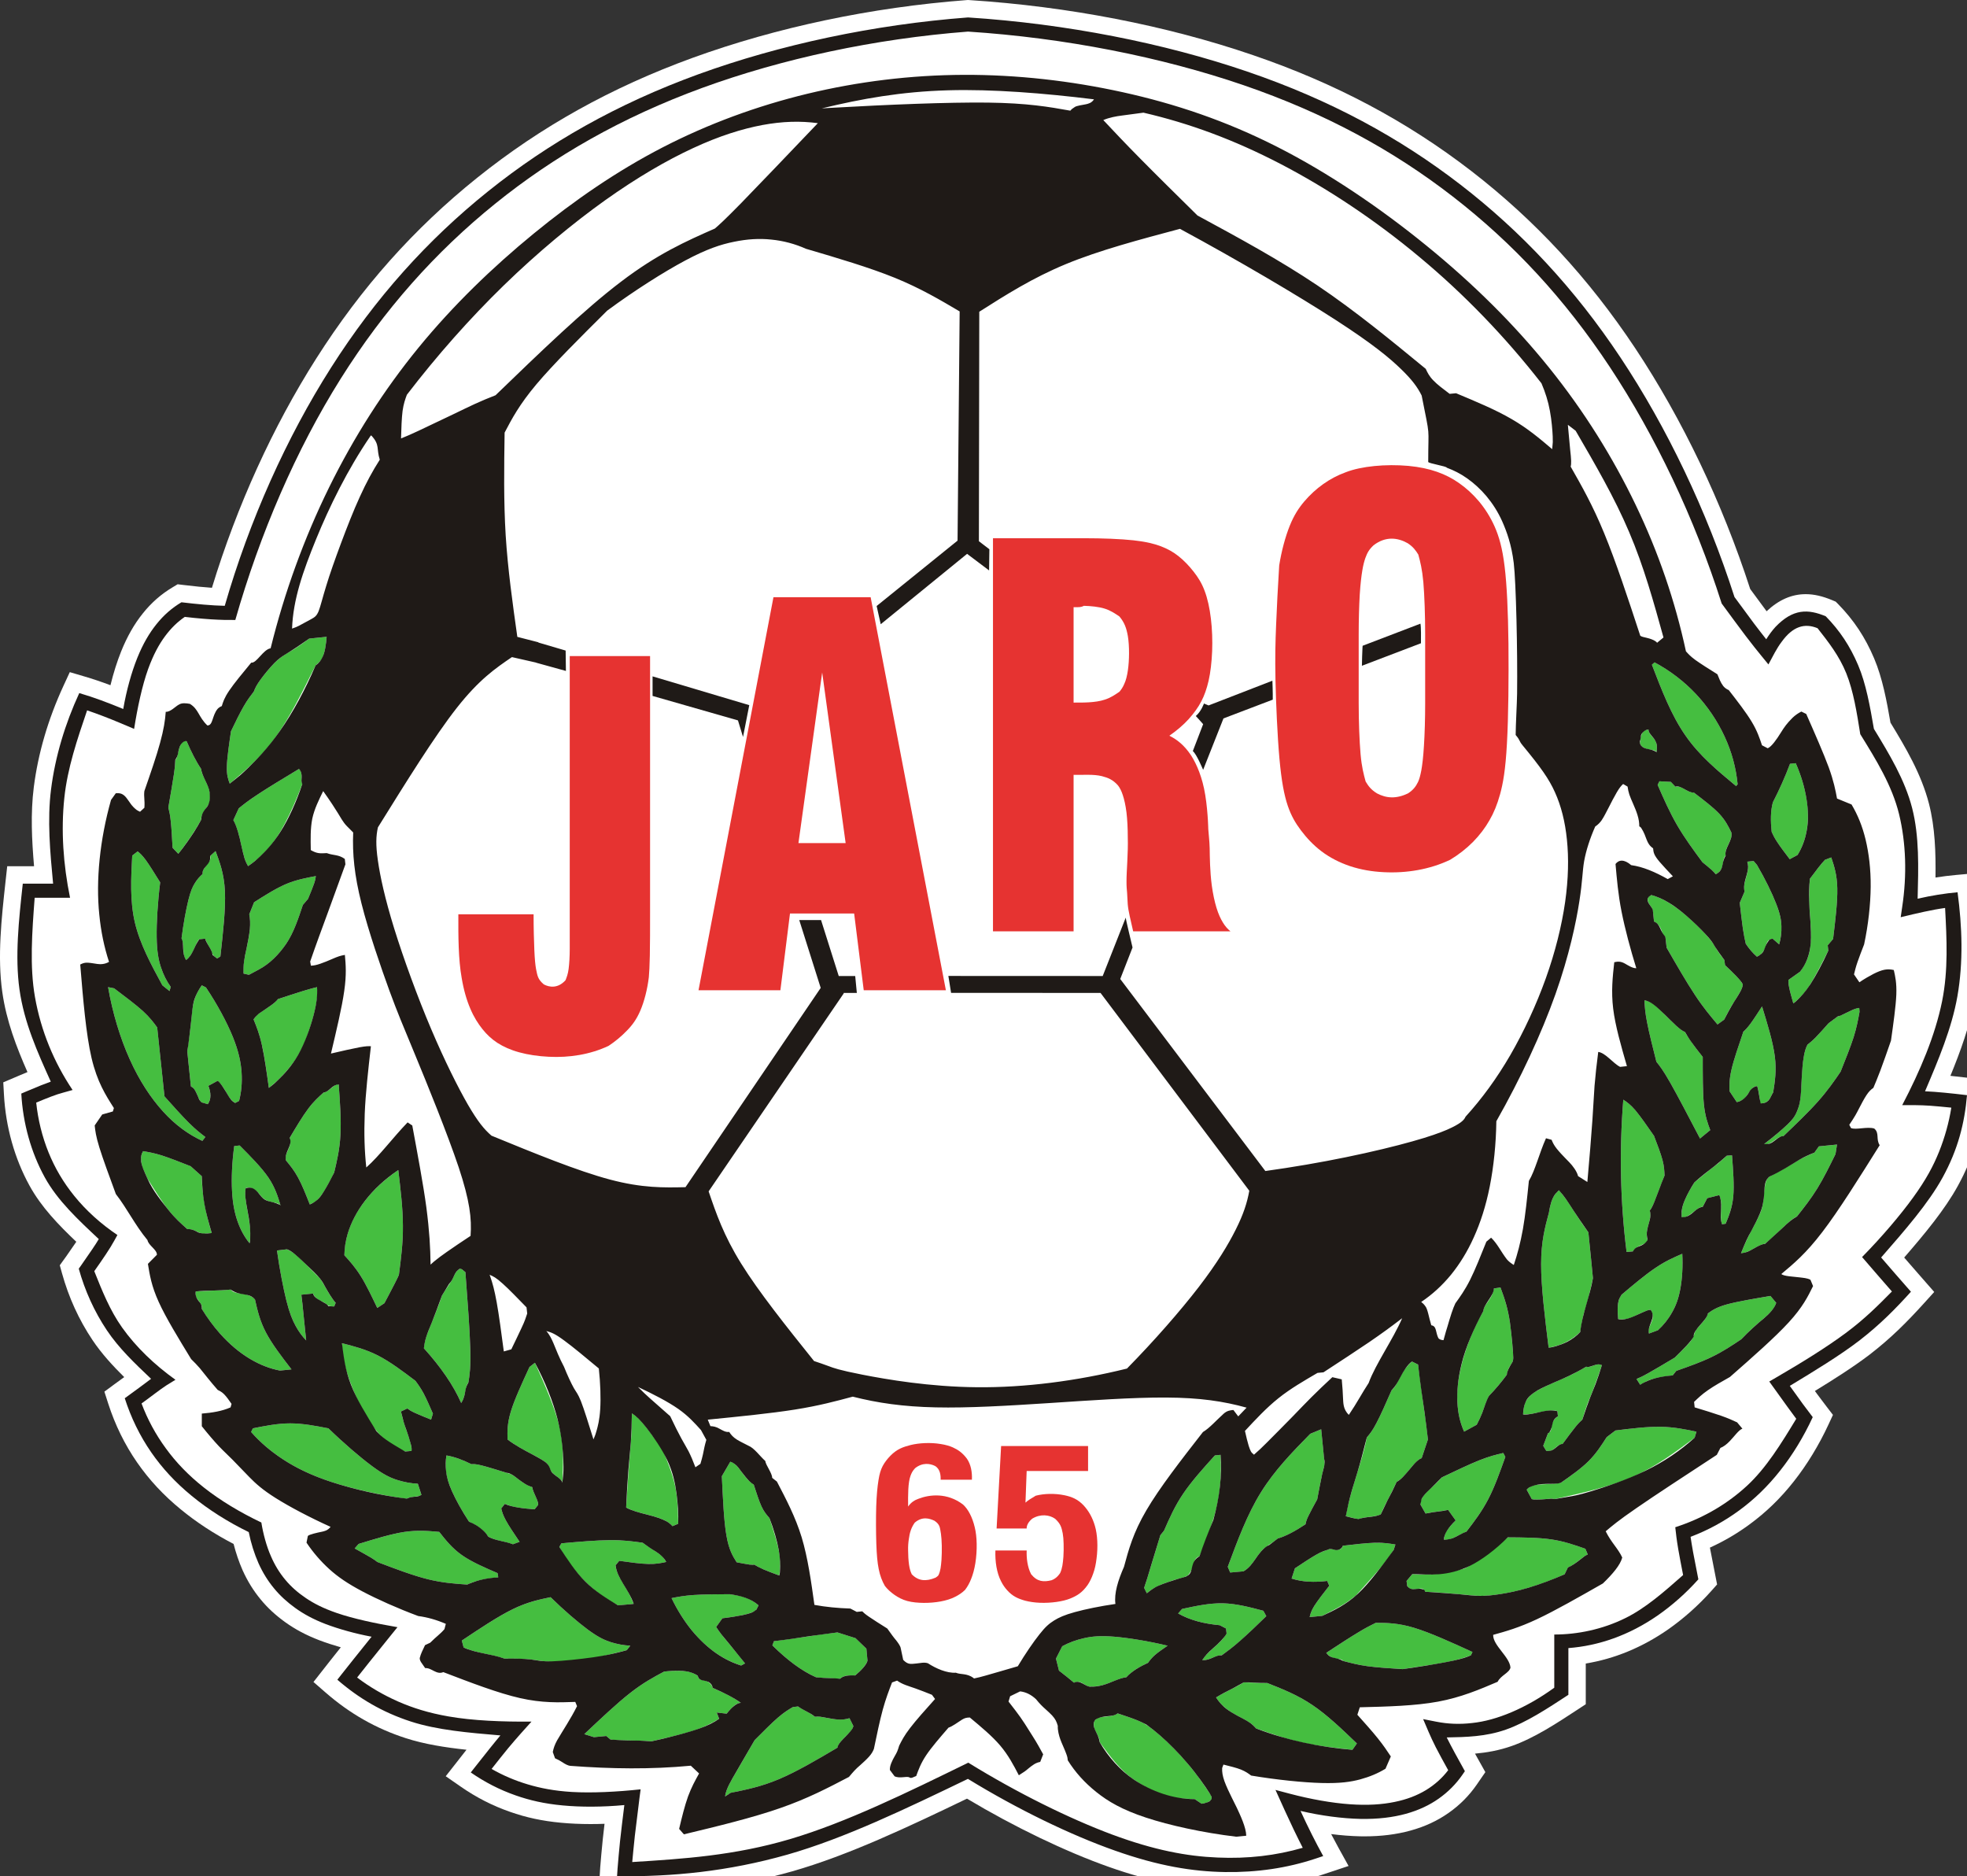 <?xml version="1.0" encoding="utf-8"?>
<!-- Generator: Adobe Illustrator 16.0.0, SVG Export Plug-In . SVG Version: 6.00 Build 0)  -->
<!DOCTYPE svg PUBLIC "-//W3C//DTD SVG 1.1//EN" "http://www.w3.org/Graphics/SVG/1.1/DTD/svg11.dtd">
<svg version="1.1" id="jaro2" xmlns="http://www.w3.org/2000/svg" xmlns:xlink="http://www.w3.org/1999/xlink" x="0px" y="0px"
	 width="323.805" height="308.828" viewBox="0 0 482.371 460.061" enable-background="new 0 0 482.371 460.061"
	 xml:space="preserve">
<rect x="0" y="0" width="482.371" height="460.061" fill="#333333" stroke="none"/>
<g>
	<path fill="#FFFFFF" d="M237.358,0l-0.299,0.022c-23.323,1.773-46.567,6.667-67.211,14.161
		c-19.909,7.244-37.183,16.861-52.82,29.399c-15.515,12.443-28.422,26.936-39.455,44.295c-10.657,16.747-19.471,36.131-25.6,56.247
		c-2.011-0.138-4.342-0.365-6.965-0.688l-1.448-0.174l-1.249,0.751c-2.819,1.685-5.205,3.782-7.298,6.406
		c-2.094,2.601-3.834,5.657-5.313,9.324c-0.994,2.478-1.885,5.308-2.614,8.271c-2.294-0.861-4.325-1.543-6.44-2.164l-3.534-1.043
		l-1.543,3.344c-3.773,8.173-6.224,16.536-7.282,24.858c-0.818,6.476-0.484,12.998,0.063,19.393H5.588H1.769l-0.419,3.8
		c-0.989,9.033-2.016,18.374-0.789,27.038c1,7.108,3.48,13.503,6.174,19.631c-0.658,0.271-1.361,0.564-2.074,0.873l-1.106,0.472
		l-2.753,1.169l0.166,2.989c0.433,7.946,2.6,15.671,6.266,22.339c2.897,5.279,7.136,9.643,11.476,13.77
		c-0.692,1.015-1.559,2.267-2.396,3.463c0.015-0.019,0.028-0.037,0.04-0.054l-0.496,0.688l-1.197,1.663l0.546,1.97
		c1.636,5.896,4.144,11.395,7.454,16.335c2.235,3.35,5.021,6.364,7.802,9.116c-0.184,0.135-0.367,0.269-0.55,0.4
		c-0.624,0.453-1.249,0.903-1.848,1.343l-2.468,1.82l0.936,2.918c1.687,5.236,4.072,10.098,7.098,14.455
		c2.956,4.257,6.445,8.01,10.67,11.471c3.793,3.133,8.252,6.048,12.985,8.501c0.567,2.231,1.32,4.433,2.211,6.46
		c1.216,2.685,2.657,5.012,4.426,7.146c1.657,2.027,3.622,3.851,5.995,5.558c2.493,1.789,5.166,3.211,8.406,4.454
		c1.639,0.621,3.417,1.201,5.253,1.725c-0.045,0.052-0.087,0.107-0.129,0.16c-0.957,1.201-1.702,2.148-2.406,3.033l-0.616,0.782
		l-1.054,1.342l-2.502,3.189l3.061,2.659c5.903,5.126,12.293,8.754,19.534,11.098c4.587,1.491,9.708,2.292,14.934,2.855
		c-0.379,0.481-0.763,0.971-1.145,1.457l-1.158,1.482l-2.793,3.554l3.718,2.578c3.813,2.645,7.751,4.653,12.044,6.149
		c3.967,1.402,7.956,2.256,12.523,2.678c2.24,0.213,4.679,0.323,7.24,0.323c1.136,0,2.281-0.021,3.421-0.066
		c-0.162,1.354-0.312,2.64-0.436,3.833c-0.28,2.696-0.45,4.794-0.621,6.823v0.038l-0.004,0.037l-0.116,1.862l-0.287,4.47
		l4.475,0.067c0.579,0.011,1.153,0.011,1.732,0.011c14.962,0,28.081-1.745,41.286-5.483c13.713-3.906,28.485-10.903,42.856-17.824
		c11.604,6.938,24.182,12.994,34.817,16.746c10.218,3.62,19.237,5.375,28.392,5.521c0.363,0.008,0.761,0.008,1.157,0.008
		c7.952,0,15.275-1.144,22.383-3.497l1.958-0.648l4.87-1.62l-2.484-4.488c-0.591-1.066-1.188-2.18-1.785-3.334
		c2.435,0.31,4.82,0.494,7.055,0.546c0.349,0.008,0.702,0.013,1.057,0.013c4.155,0,7.858-0.46,11.331-1.413
		c3.567-0.986,6.631-2.412,9.38-4.351c2.702-1.892,5.015-4.216,6.867-6.9l0.616-0.897l1.508-2.186l-1.299-2.319
		c-0.434-0.766-0.847-1.507-1.237-2.217c2.902-0.26,5.886-0.778,8.995-1.87c5.491-1.924,10.958-5.513,16.241-8.982l1.924-1.265
		v-2.303v-7.678c7.064-1.154,13.821-3.943,20.147-8.325c3.82-2.672,7.502-5.942,10.645-9.471l1.413-1.59l-0.409-2.087
		c-0.533-2.669-0.991-5.012-1.284-6.596c-0.019-0.12-0.04-0.236-0.062-0.351c3.436-1.555,6.692-3.466,9.725-5.701
		c4.048-2.964,7.609-6.415,10.863-10.551c3.205-4.056,6.147-8.881,8.493-13.946l1.087-2.34l-1.57-2.045
		c-0.788-1.021-1.486-1.944-2.37-3.144c-0.157-0.217-0.32-0.444-0.486-0.681c4.643-2.839,9.447-5.887,13.388-8.89
		c5.282-4.071,9.146-7.969,13.326-12.572l2.546-2.814l-2.5-2.855l-1.206-1.378c-0.782-0.896-1.586-1.812-2.549-2.924
		c-0.352-0.406-0.727-0.834-1.111-1.282c5.036-5.808,9.967-11.75,13.166-17.579c3.776-6.893,5.774-13.637,6.485-21.865l0.36-4.107
		l-4.101-0.493c-1.681-0.201-3.198-0.369-4.574-0.51c2.438-5.938,4.777-12.322,5.91-18.756c1.401-7.965,1.423-16.74,0.068-26.818
		l-0.539-4.045l-4.069,0.366c-1.669,0.152-3.34,0.36-5.027,0.631c0.083-6.107-0.102-12.271-1.598-18.097
		c-1.89-7.314-5.691-13.714-9.444-19.884c-0.896-5.171-1.948-10.917-4.005-15.748c-2.188-5.178-4.999-9.408-8.816-13.309
		l-0.609-0.611l-0.788-0.33c-2.444-1.025-4.528-1.502-6.565-1.502c-3.442,0-6.588,1.373-9.593,4.189
		c-1.102-1.47-2.53-3.408-4.023-5.455c-6.877-21.206-16.632-41.628-28.228-59.085c-11.396-17.133-24.544-31.336-40.197-43.428
		c-15.859-12.229-33.365-21.515-53.52-28.395c0,0,0,0,0.003,0c-21.24-7.269-45.312-11.934-69.601-13.497L237.358,0L237.358,0z"/>
	<path fill-rule="evenodd" clip-rule="evenodd" fill="#1F1A17" d="M53.376,151.944c-1.79-0.065-5.038-0.322-8.061-0.684
		c-1.782,1.214-3.363,2.746-4.854,4.757c-1.495,2.019-2.852,4.518-4.13,8.012c-1.461,4.058-2.614,9.45-3.442,14.691
		c-2.036-0.86-5.142-2.19-7.34-3.024c-1.573-0.62-2.893-1.065-4.187-1.518c-2.412,7.078-4.822,14.154-5.587,21.474
		c-0.846,7.995-0.267,16.334,1.406,24.482H8.501c-0.637,8.407-1.254,16.818,0.074,24.342c1.469,8.324,4.651,15.964,9.222,22.789
		l-2.256,0.631c-1.732,0.438-4.089,1.379-6.662,2.46c0.437,4.206,1.465,8.361,3.022,12.213c1.562,3.85,3.656,7.387,6.294,10.645
		c2.936,3.649,6.595,6.914,10.596,9.607l-0.761,1.37c-1.041,1.938-2.881,4.603-4.913,7.496c1.923,4.818,3.842,9.614,6.812,13.8
		c3.438,4.85,8.026,9.202,13.097,12.83l-2.148,1.321c-1.736,1.122-3.827,2.806-6.17,4.486c1.453,3.874,3.426,7.547,5.937,10.976
		c2.485,3.436,5.542,6.625,9.367,9.647c4.022,3.179,8.959,6.135,14.077,8.567c0.419,2.638,1.245,5.787,2.343,8.25
		c0.962,2.242,2.149,4.142,3.552,5.82c1.411,1.685,3.067,3.146,5.033,4.467c1.948,1.313,4.221,2.495,7.536,3.639
		c4.038,1.4,9.608,2.589,14.916,3.488l-1.835,2.269c-1.866,2.319-3.73,4.639-5.079,6.315c-1.333,1.679-2.178,2.726-2.981,3.76
		c3.064,2.318,6.407,4.271,10.025,5.872c3.622,1.591,7.51,2.819,12.382,3.666c5.945,1.048,13.288,1.338,20.357,1.269l-2.586,2.881
		c-0.986,1.116-1.98,2.246-3.184,3.695c-1.199,1.46-2.607,3.242-4.018,5.03c2.76,1.581,5.712,2.848,8.885,3.793
		c3.151,0.94,6.507,1.59,10.791,1.854c4.908,0.286,11.012-0.014,16.874-0.644l-0.287,2.172c-0.417,3.291-0.82,6.599-1.129,9.204
		c-0.283,2.62-0.462,4.534-0.641,6.452c12.501-0.782,25.012-1.571,38.726-5.633c13.743-4.068,28.71-11.401,43.681-18.733
		c12.035,7.433,24.847,13.733,35.245,17.612c10.417,3.869,18.427,5.343,25.88,5.65c7.434,0.329,14.32-0.486,20.898-2.388
		c-0.668-1.317-1.342-2.641-2.207-4.449c-1.299-2.692-2.965-6.385-4.479-9.741l3.521,0.931c5.088,1.343,10.309,2.272,14.705,2.58
		c4.405,0.313,7.951,0.06,10.992-0.568c3.021-0.61,5.525-1.595,7.693-2.904c2.154-1.317,3.977-2.953,5.442-4.877
		c-1.124-2.016-2.223-4.044-3.039-5.621c-1.465-2.9-2.13-4.662-3.105-6.908l3.208,0.631c2.862,0.571,5.787,0.684,8.834,0.325
		c5.911-0.609,13.147-3.594,20.117-8.653v-13.04c5.729,0.002,11.839-1.275,17.344-3.984c4.986-2.42,9.625-6.508,14.252-10.601
		c-0.449-2.317-0.905-4.635-1.197-6.364c-0.409-2.413-0.542-3.702-0.727-5.357l1.309-0.447c6.021-2.113,11.559-5.363,16.287-9.726
		s8.41-10.386,12.073-16.418c-0.606-0.809-1.21-1.626-2.13-2.898c-1.191-1.654-2.909-4.039-4.488-6.241l1.656-0.965
		c6.218-3.606,12.356-7.402,17.094-10.921c4.737-3.511,8.019-6.853,11.331-10.19c-2.164-2.46-4.651-5.344-7.32-8.442
		c4.864-4.95,9.377-10.262,12.525-14.611c3.162-4.359,4.957-7.735,6.369-11.247c1.398-3.492,2.398-7.097,2.992-10.778
		c-1.853-0.18-3.706-0.366-5.239-0.473c-2.684-0.182-4.577-0.136-6.803-0.14c4.377-8.369,8.059-16.989,9.783-25.493
		c1.532-7.643,1.139-15.25,0.732-22.854c-3.078,0.411-6.96,1.312-10.888,2.267l0.372-2.552c1.176-7.753,0.942-15.651-0.767-22.698
		c-1.724-7.054-5.63-13.34-9.519-19.627c-0.837-5.29-1.681-10.583-3.429-14.923c-1.749-4.324-4.399-7.695-7.043-11.06
		c-3.168-1.309-6.064-0.48-8.826,3.361c-1.151,1.499-2.191,3.599-3.226,5.519l-1.653-2.019c-1.142-1.4-2.293-2.823-3.916-4.959
		c-1.638-2.173-3.771-5.06-5.895-7.962c-6.677-20.975-16.251-41.085-27.409-57.956c-11.144-16.86-23.863-30.468-38.52-41.821
		c-14.671-11.363-31.291-20.443-51.38-27.333c-20.136-6.893-43.743-11.574-67.516-13.12c-22.882,1.761-45.567,6.644-65.218,13.819
		c-19.633,7.188-36.215,16.657-50.782,28.425c-14.571,11.771-27.119,25.824-37.832,42.864
		c-10.924,17.383-19.788,37.925-25.846,59.159c-0.862-0.006-1.782,0-2.644-0.01C54.608,151.988,54.159,151.974,53.376,151.944
		 M433.137,156.75c0.684-1.11,1.472-2.16,2.263-3.031c4.307-4.497,7.988-4.43,12.335-2.604c3.436,3.506,5.963,7.318,7.942,11.988
		c1.933,4.545,2.905,10.067,3.863,15.608c3.798,6.23,7.585,12.478,9.376,19.418c1.782,6.936,1.549,14.576,1.349,22.231
		c3.447-0.788,6.686-1.301,9.792-1.579c1.133,8.461,1.432,17.104-0.04,25.515c-1.385,7.844-4.646,15.562-7.936,23.283
		c2.828,0.12,6.485,0.497,10.29,0.952c-0.591,6.839-2.179,13.25-5.978,20.184c-3.491,6.355-9.284,12.982-15.081,19.618
		c1.25,1.439,2.49,2.88,3.537,4.086c1.469,1.686,2.559,2.923,3.774,4.311c-3.703,4.086-7.502,8.002-12.757,12.05
		c-4.787,3.652-10.866,7.351-16.952,11.034c1.142,1.579,2.274,3.158,3.204,4.445c0.942,1.275,1.675,2.239,2.423,3.217
		c-2.195,4.753-4.926,9.247-7.976,13.097c-3.029,3.848-6.36,7.064-10.039,9.761c-3.675,2.703-7.687,4.883-11.943,6.491
		c0.15,1.013,0.308,2.034,0.618,3.763c0.323,1.757,0.798,4.202,1.29,6.66c-2.989,3.351-6.396,6.36-9.899,8.806
		c-7.136,4.951-14.582,7.488-21.974,8.052v11.457c-5.171,3.396-10.343,6.783-15.32,8.528c-4.963,1.742-9.734,1.835-14.515,1.923
		c1.09,2.183,2.696,5.15,4.454,8.272l-0.615,0.894c-1.549,2.247-3.513,4.222-5.812,5.839c-2.272,1.604-4.913,2.853-8.051,3.721
		c-3.143,0.86-6.771,1.333-11.165,1.248c-4.423-0.101-9.601-0.765-14.665-1.958c1.841,4.002,3.697,7.7,5.562,11.073l-1.948,0.65
		c-6.944,2.298-14.265,3.38-22.133,3.268c-7.878-0.121-16.303-1.467-27.043-5.277c-10.74-3.788-23.78-10.078-36.004-17.568
		c-15.116,7.285-30.232,14.571-44.25,18.565c-14.717,4.173-28.219,5.429-41.791,5.313l0.12-1.862
		c0.171-2.064,0.342-4.116,0.609-6.729c0.274-2.597,0.674-5.734,1.057-8.867c-5.287,0.499-10.624,0.516-15.128,0.088
		c-4.489-0.414-8.135-1.265-11.516-2.455c-4.021-1.402-7.651-3.298-11.016-5.627l1.165-1.483c1.266-1.624,2.532-3.216,3.555-4.484
		c1.008-1.27,1.79-2.193,2.548-3.116c-7.751-0.652-15.495-1.306-21.94-3.398c-7.044-2.278-12.906-5.791-18.051-10.261l1.041-1.326
		c0.891-1.122,1.781-2.252,3.001-3.782c1.242-1.543,2.794-3.479,4.359-5.436c-4.08-0.763-8.101-1.906-11.273-3.104
		c-3.156-1.216-5.455-2.507-7.444-3.94c-2.002-1.44-3.725-3.007-5.205-4.812c-1.494-1.799-2.755-3.821-3.809-6.153
		c-1.028-2.328-1.861-4.954-2.394-7.642c-5.124-2.487-9.992-5.584-13.997-8.892c-4.038-3.308-7.249-6.823-9.875-10.606
		c-2.873-4.138-5.025-8.624-6.536-13.326c1.111-0.817,2.302-1.673,3.435-2.503c0.787-0.588,1.562-1.162,2.073-1.545
		c0.47-0.369,0.72-0.539,0.949-0.71c-3.967-3.76-7.923-7.523-10.845-11.905c-3.077-4.596-5.399-9.728-6.89-15.105l0.495-0.687
		c1.049-1.502,2.102-3.027,2.844-4.118c0.736-1.1,1.173-1.758,1.569-2.454c-5.038-4.716-10.109-9.421-13.255-15.152
		c-3.349-6.091-5.346-13.232-5.746-20.523l1.132-0.482c1.324-0.569,2.648-1.109,3.655-1.519c1.024-0.4,1.732-0.659,2.444-0.925
		c-3.268-7.237-6.532-14.478-7.672-22.569c-1.14-8.08-0.174-17.033,0.808-25.978h7.432c-0.732-7.784-1.461-15.568-0.504-23.121
		c1.024-8.055,3.439-16.064,6.923-23.606c3.643,1.071,6.919,2.306,10.783,3.9c0.779-4.522,2.02-8.979,3.435-12.502
		c1.424-3.53,2.981-6.133,4.688-8.262c1.84-2.309,3.871-4.041,6.154-5.402c3.63,0.44,7.485,0.807,10.615,0.868
		c6.07-21.013,15.122-41.194,26.054-58.38c10.924-17.183,23.714-31.373,38.526-43.253c14.817-11.884,31.679-21.467,51.607-28.715
		c19.925-7.234,42.915-12.161,66.083-13.922c24.109,1.551,48.064,6.292,68.489,13.277c20.443,6.98,37.361,16.22,52.298,27.737
		c14.92,11.526,27.893,25.338,39.248,42.414c11.35,17.084,21.103,37.436,27.93,58.685c1.739,2.386,3.516,4.79,4.812,6.519
		C431.465,154.622,432.297,155.686,433.137,156.75z"/>
	<g>
		<path fill-rule="evenodd" clip-rule="evenodd" fill="#45BE40" d="M294.668,442.266l-1.699-1.127l-2.863-0.132
			c-4.448-0.229-8.601-2.319-12.015-4.638c-3.407-2.303-5.929-5.779-8.44-9.243c0.03-0.479-0.021-0.603-0.203-1.086
			c-0.678-1.499-1.34-2.233-1.21-3.479c0.12-0.413-0.021-0.798,0.97-1.273c0.732-0.444,2.779-0.263,4.137-0.777
			c0.274-0.104,0.518-0.236,0.733-0.396c1.598,0.539,3.198,1.053,4.361,1.517c2.607,0.952,3.916,2.132,5.821,3.7
			c3.023,2.567,6.68,6.472,9.343,10.032c0.933,1.242,1.788,2.524,2.389,3.386c0.819,1.259,1.183,1.595,1.133,2.236
			C296.958,441.777,295.702,442.154,294.668,442.266"/>
		<path fill-rule="evenodd" clip-rule="evenodd" fill="#45BE40" d="M331.653,429.052c-4.155-0.449-8.336-0.905-12.282-1.776
			c-3.931-0.863-7.625-2.175-11.337-3.465c-1.816-2.346-5.132-2.75-8.204-5.614c-0.625-0.602-1.157-1.27-1.613-1.99
			c2.263-1.396,4.418-2.252,6.791-3.692c1.782,0.029,3.189,0.109,4.091,0.155c0.456,0.011,1.056,0.011,1.672-0.001
			c3.706,1.465,7.412,2.926,11.072,5.402c3.667,2.47,7.296,5.95,10.91,9.426"/>
		<path fill-rule="evenodd" clip-rule="evenodd" fill="#45BE40" d="M343.985,409.266c-3.097-0.19-6.178-0.385-8.619-0.716
			c-2.423-0.335-4.181-0.811-5.929-1.268c-0.798-0.951-2.53,0.009-4.205-2.004c2.798-1.832,5.605-3.673,7.638-4.892
			c2.022-1.244,3.281-1.865,4.527-2.482c2.73,0.021,5.446,0.039,9.393,1.232c3.955,1.194,9.137,3.564,14.308,5.923l-0.369,0.811
			c-1.314,0.504-2.647,0.996-5.427,1.554C352.503,407.995,348.239,408.632,343.985,409.266"/>
		<path fill-rule="evenodd" clip-rule="evenodd" fill="#45BE40" d="M268.056,413.532c-1.296,0.158-1.641-0.243-2.515-0.755
			c-0.727-0.494-1.38-0.461-2.161-0.186c-1.103-0.937-2.364-1.931-3.682-2.954l-0.742-2.949l1.542-3.039
			c1.638-0.889,3.414-1.543,5.319-1.969c1.915-0.438,4.002-0.654,7.468-0.366c3.457,0.292,8.3,1.066,13.056,2.205
			c-1.167,0.802-2.354,1.616-3.155,2.321c-0.791,0.708-1.231,1.288-1.659,1.884c-1.13,0.545-2.269,1.105-3.161,1.71
			c-0.89,0.585-1.524,1.204-2.149,1.825c-1.714,0.151-4.189,1.597-6.313,2.065C269.213,413.467,268.511,413.51,268.056,413.532"/>
		<path fill-rule="evenodd" clip-rule="evenodd" fill="#45BE40" d="M294.828,407.056c0.846-1.486,2.804-2.888,4.719-4.849
			c0.478-0.521,0.88-1.063,1.256-1.648l-0.142-1.259l-1.555-0.804c-3.632-0.346-7.086-1.115-10.192-2.881l0.964-1.105
			c3.343-0.717,6.68-1.451,10.005-1.387c3.312,0.08,6.627,0.957,9.931,1.829l0.723,1.325c-2.296,2.234-4.602,4.452-6.418,6.065
			c-1.822,1.587-3.164,2.555-4.488,3.527c-0.4-0.104-1.197,0.148-1.964,0.485C296.924,406.652,295.834,407.17,294.828,407.056"/>
		<path fill-rule="evenodd" clip-rule="evenodd" fill="#45BE40" d="M321.169,396.508c0.169-0.717,0.326-1.43,1.117-2.715
			c0.807-1.271,2.232-3.123,3.688-4.969l-0.509-1.179c-3.078,0.364-6.009,0.305-8.724-0.591l0.815-2.506
			c1.946-1.301,3.913-2.597,5.271-3.363c1.665-0.943,2.559-1.117,3.355-1.371c0.708,0,2.798,0.773,3.106-0.801
			c2.905-0.342,5.812-0.674,7.96-0.729c2.146-0.054,3.553,0.201,4.953,0.423l-0.431,1.332c-0.81,1.217-1.616,2.415-3.141,4.268
			c-1.542,1.861-3.816,4.363-6.098,6.887c-0.914,0.725-1.828,1.436-3.187,2.287c-1.4,0.825-3.223,1.785-5.079,2.723"/>
		<path fill-rule="evenodd" clip-rule="evenodd" fill="#45BE40" d="M281.237,390.67l-0.665-1.324
			c0.28-0.824,0.557-1.657,0.908-2.809c0.781-2.547,1.939-6.433,3.078-10.117l0.893-1.101c1.323-3.027,2.656-6.061,4.744-9.13
			c2.093-3.077,4.891-6.195,7.729-9.322l1.397-0.144c0.351,6.389-0.376,11.998-2.223,17.097c-0.85,2.487-1.822,5.146-2.946,7.773
			c-1.899,0.628-1.01,2.713-2.891,4.729c-1.117,0.651-2.675,0.796-4.321,1.424C284.992,388.405,282.894,389.158,281.237,390.67"/>
		<path fill-rule="evenodd" clip-rule="evenodd" fill="#45BE40" d="M301.677,385.582l-0.591-1.402
			c2.383-6.423,4.756-12.836,8.136-18.27c3.38-5.439,7.727-9.893,12.102-14.351l2.672-1.103c0.249,2.471,0.563,5.704,0.865,8.56
			c-0.25,0.93-0.499,1.87-0.801,3.305c-0.308,1.451-0.674,3.384-1.041,5.325c-0.858,1.547-1.695,3.107-2.188,4.122
			c-0.498,1.021-0.575,1.508-0.692,1.996c-2.413,1.595-4.722,2.878-6.794,3.477c-1.117,0.91-2.29,1.579-3.429,2.469
			c-1.475,1.409-1.982,2.717-3.433,4.325c-0.459,0.485-0.973,0.907-1.549,1.252"/>
		<path fill-rule="evenodd" clip-rule="evenodd" fill="#45BE40" d="M366.115,391.112c-1.905,0.227-3.103,0.227-4.651,0.12
			c-3.271-0.273-7.745-0.765-11.949-0.93c-0.592-1.312-1.475-0.601-2.516-0.647c-0.601,0-1.28,0.098-1.905-0.755l-0.16-1.254
			l1.416-1.69c4.063,0.405,8.303-0.121,12.698-1.331c0.767-0.366,1.499-0.729,3.287-2.006c1.792-1.301,4.615-3.479,7.419-5.672
			c3.731,0.025,7.478,0.043,10.646,0.504c3.186,0.466,5.774,1.384,8.382,2.296l0.591,1.407c-1.265,0.481-3.297,2.667-4.87,3.175
			l-0.806,1.688c-3.39,1.507-6.871,2.764-9.935,3.609C370.681,390.467,368.049,390.895,366.115,391.112"/>
		<path fill-rule="evenodd" clip-rule="evenodd" fill="#45BE40" d="M354.086,377.535c0.132-1.14,0.356-1.721,1.067-2.69
			c0.44-0.589,1.097-1.34,1.819-2.039l-1.847-2.578c-2.589,0.5-3.814,0.459-5.538,0.887l-1.256-2.207
			c-0.04-2.503,2.949-3.938,5.245-6.652c3.39-1.619,6.779-3.227,9.284-4.229c2.506-0.989,4.146-1.369,5.784-1.756l0.512,0.962
			c-1.324,3.685-2.617,7.363-4.215,10.406c-1.591,3.057-3.447,5.475-5.319,7.91c-2.108,0.872-2.724,1.462-4.014,1.828
			C355.142,377.507,354.608,377.564,354.086,377.535"/>
		<path fill-rule="evenodd" clip-rule="evenodd" fill="#45BE40" d="M333.052,372.513l-3.014-0.729
			c1.102-6.645,3.896-12.827,5.152-19.333c0.675-0.791,1.367-1.594,2.353-3.507c1.021-1.914,2.363-4.96,3.703-8.023
			c1.739-1.49,2.056-4.515,5.011-7.08l1.5,0.743c0.418,3.234,0.834,6.473,1.151,8.645c0.289,2.193,0.474,3.33,0.674,4.77
			c0.2,1.45,0.406,3.214,0.591,4.958l-1.533,4.582c-0.649,0.188-1.489,0.962-2.314,1.973c-0.585,0.696-1.317,1.683-2.383,2.743
			c-0.499,0.486-0.957,0.825-1.438,1.106c-1.117,2.367-2.017,4.099-2.733,5.471c-0.357,0.703-0.767,1.604-1.173,2.512
			C337.666,371.928,334.917,371.82,333.052,372.513"/>
		<path fill-rule="evenodd" clip-rule="evenodd" fill="#45BE40" d="M381.255,367.575c-1.157-0.348-3.673,0.411-5.612,0l-1.249-2.295
			c0.415-0.532,0.893-0.763,1.475-0.977c0.64-0.371,3.613-0.371,5.146-0.486c0.505-0.033,1.114-0.117,1.724-0.222
			c2.469-1.731,4.944-3.456,6.825-5.324c1.874-1.867,3.164-3.884,4.448-5.889l2.148-1.635c3.86-0.475,7.727-0.953,11.039-0.902
			c3.315,0.05,6.079,0.625,8.825,1.194l-0.44,1.482c-4.713,3.524-9.435,7.058-15.16,9.564
			C394.701,364.598,387.966,366.086,381.255,367.575"/>
		<path fill-rule="evenodd" clip-rule="evenodd" fill="#45BE40" d="M379.204,355.765l-0.757-1.253l1.176-3.103
			c1.533-0.646,0-2.443,2.429-4.138l-0.132-1.256c-1.364-0.587-4.553,0.339-6.311,0.663c-0.616,0.091-1.373,0.142-2.1,0.155
			c0.067-1.572,0.302-2.995,1.342-4.187c0.459-0.556,1.114-1.15,2.574-1.93c1.456-0.793,3.736-1.781,5.202-2.401
			c1.44-0.631,2.056-0.882,2.989-1.362c0.926-0.466,2.182-1.144,3.38-1.855c0.96,0.49,2.523-1.118,3.838-0.368
			c-0.732,2.213-1.514,4.408-2.105,5.932c-0.572,1.524-0.981,2.377-1.406,3.486c-0.416,1.133-0.874,2.53-1.284,3.946
			c-0.396,0.359-0.837,0.731-1.656,1.739c-0.8,0.987-2.013,2.617-3.204,4.239c-1.191-0.043-2.223,1.801-3.198,1.67
			C379.74,355.77,379.454,355.781,379.204,355.765"/>
		<path fill-rule="evenodd" clip-rule="evenodd" fill="#45BE40" d="M359.048,351.04c-0.967-2.146-1.515-4.468-1.65-7.179
			c-0.431-6.118,2.041-14.799,6.369-22.414c-0.089-0.819,1.028-2.067,1.469-2.799c0.508-0.746,1.007-1.794,1.114-2.73l1.616-0.222
			c0.523,1.324,0.976,2.665,1.357,4.055c0.382,1.37,0.708,2.79,0.967,4.523c0.258,1.747,0.434,3.812,0.582,5.364
			c0.126,1.558,0.239,2.616,0.225,3.268c-0.016,1.237-0.44,1.342-0.767,1.973c-0.4,0.633-0.675,1.381-0.816,2.222
			c-1.323,1.765-2.749,3.492-4.361,5.157c-0.942,1.901-1.216,3.024-1.733,4.384c-0.317,0.76-0.772,1.744-1.28,2.706"/>
		<path fill-rule="evenodd" clip-rule="evenodd" fill="#45BE40" d="M402.222,339.533l-0.899-1.409
			c0.689-0.294,1.397-0.595,2.955-1.469c1.567-0.869,3.996-2.324,6.419-3.775c1.234-1.2,2.465-2.415,3.257-3.284
			c1.732-1.773,1.28-2.609,2.099-3.667c1.3-1.602,2.429-2.52,2.78-3.886c1.021-0.745,2.071-1.487,4.63-2.204
			c2.555-0.704,6.627-1.389,10.706-2.081l1.416,1.689c-0.23,0.699-0.582,1.351-1.25,2.087c-0.658,0.755-1.612,1.594-2.312,2.183
			c-0.711,0.595-1.142,0.93-1.948,1.672c-0.791,0.724-1.939,1.854-3.057,2.995c-2.272,1.53-4.571,3.053-7.229,4.334
			c-2.656,1.29-5.688,2.358-8.708,3.419l-0.884,1.111c-1.709,0.205-3.404,0.436-4.729,0.812
			C404.136,338.436,403.169,338.987,402.222,339.533"/>
		<path fill-rule="evenodd" clip-rule="evenodd" fill="#45BE40" d="M379.771,330.446c-0.923-7.488-1.855-14.99-1.84-20.516
			c0-5.531,0.966-9.078,1.917-12.614c0.142-0.98,0.376-1.954,0.606-2.674c0.416-1.248,0.908-1.921,1.832-2.795
			c0.634,0.674,1.2,1.387,1.915,2.407c1.416,2.111,3.3,5.186,5.322,7.923c0.258,2.508,0.508,5.006,0.692,6.874
			c0.188,1.866,0.305,3.104,0.422,4.352c-0.616,2.931-1.33,5.909-2.281,8.806c-0.357,1.465-0.591,2.941-0.831,4.408
			C385.108,328.888,382.505,330.021,379.771,330.446"/>
		<path fill-rule="evenodd" clip-rule="evenodd" fill="#45BE40" d="M404.37,326.986c-0.145-0.521-0.145-0.81,0-1.294
			c0.508-1.409,0.973-1.926,0.933-3.094c-0.043-0.45-0.191-0.953-0.508-1.442c-0.385-0.079-1.582,0.446-2.715,0.965
			c-0.915,0.431-1.666,0.837-2.69,1.165c-0.982,0.277-1.74,0.248-2.564,0.158c-0.108-1.085-0.157-2.179-0.108-2.993
			c0.074-1.397,0.323-2.09,0.933-2.989c2.922-2.459,5.837-4.925,8.343-6.597c2.472-1.673,4.513-2.565,6.554-3.441
			c0.166,3.04-0.016,6.107-0.468,8.558c-0.435,2.427-1.124,4.245-2.057,5.851c-0.917,1.644-2.081,3.092-3.457,4.342"/>
		<path fill-rule="evenodd" clip-rule="evenodd" fill="#45BE40" d="M426.949,307.288c1.108-2.792,2.14-4.839,3.214-6.76
			c0.526-1.001,1.143-2.196,1.558-3.26c1.197-3.032,0.518-5.146,1.45-7.814c0.182-0.387,0.425-0.682,0.708-0.918
			c2.148-1.144,4.288-2.32,5.467-3.027c1.21-0.701,1.509-0.96,2.284-1.371c0.772-0.412,2.038-0.98,3.315-1.512l1.114-1.547
			c1.373-0.14,2.583-0.241,3.321-0.32c0.312-0.035,0.699-0.075,1.118-0.116l-0.376,2.341c-1.45,2.955-2.906,5.904-4.479,8.454
			c-1.576,2.538-3.272,4.698-4.972,6.842c-0.641,0.328-1.241,0.729-1.949,1.341c-1.558,1.395-3.712,3.511-5.879,5.381
			c-0.475-0.053-1.481,0.397-2.53,0.994C429.147,306.662,428.199,307.217,426.949,307.288"/>
		<path fill-rule="evenodd" clip-rule="evenodd" fill="#45BE40" d="M398.891,306.986c-1.558-12.341-1.808-24.79-0.807-37.345
			c0.855,0.561,1.696,1.119,2.955,2.584c1.24,1.485,2.912,3.882,4.577,6.283c0.825,2.143,1.65,4.312,2.081,5.926
			c0.428,1.633,0.453,2.712,0.502,3.804c-0.658,1.678-1.305,3.358-1.758,4.55c-0.772,2.031-1.024,2.857-1.856,4.023
			c0.758,2.062-1.456,4.754-0.532,7.211c-0.425,1.465-2.456,0.959-3.604,2.816"/>
		<path fill-rule="evenodd" clip-rule="evenodd" fill="#45BE40" d="M422.295,300.199c-0.274-0.496-0.313-1.848-0.259-3.185
			c0.059-1.004,0.102-1.512,0-2.503c-0.073-0.502-0.215-1.001-0.415-1.469l-2.946,0.745l-1.108,2.124
			c-1.542-0.011-3.481,3.062-5.178,2.511c-0.043-0.635-0.012-1.269,0.099-1.945c0.176-1.477,1.416-3.985,3.023-6.545
			c1.465-1.227,2.97-2.439,3.896-3.187c0.948-0.749,1.349-1.031,1.955-1.5c0.566-0.488,1.349-1.175,2.108-1.875l1.274-0.08
			c0.274,3.665,0.563,7.314,0.305,10.112c-0.265,2.789-1.064,4.721-1.865,6.654"/>
		<path fill-rule="evenodd" clip-rule="evenodd" fill="#45BE40" d="M432.638,280.493c2.263-1.709,4.445-3.55,5.729-4.796
			c1.296-1.247,1.689-1.883,2.065-2.633c0.348-0.751,0.705-1.606,0.938-2.843c0.225-1.219,0.326-2.828,0.366-3.939
			c0.059-1.111,0.074-1.717,0.148-2.891c0.076-1.162,0.2-2.896,0.434-4.202c0.209-1.317,0.511-2.217,0.933-3.051
			c0.552-0.428,1.1-0.862,1.964-1.724c0.859-0.884,2.035-2.193,3.199-3.513l2.29-1.704c0.233,0.142,2.364-1.031,3.174-1.387
			c0.615-0.272,1.471-0.64,2.071-0.666l0.067,0.956c-0.341,1.873-0.683,3.768-1.446,6.21c-0.785,2.444-2.001,5.464-3.198,8.466
			c-1.582,2.325-3.184,4.636-5.522,7.27c-2.33,2.629-5.418,5.576-8.5,8.536C435.691,278.604,434.187,281.075,432.638,280.493"/>
		<path fill-rule="evenodd" clip-rule="evenodd" fill="#45BE40" d="M416.898,279.16c-2.761-5.279-5.513-10.54-7.302-13.684
			c-1.788-3.134-2.589-4.133-3.396-5.13c-0.893-3.56-1.801-7.123-2.28-9.631c-0.493-2.512-0.576-3.966-0.659-5.421
			c2.29,0.237,4.079,2.743,6.443,4.923c1.292,1.269,2.523,2.402,3.515,2.827c0.807,1.53,2.466,3.727,4.347,6.112
			c0,4.345-0.009,8.683,0.283,11.67c0.323,2.987,0.942,4.631,1.558,6.271"/>
		<path fill-rule="evenodd" clip-rule="evenodd" fill="#45BE40" d="M431.653,270.534c-0.133-1.492-0.357-2.905-0.724-4.205
			c-1.389,0.069-1.632,1.217-2.995,2.855c-0.644,0.631-1.303,0.873-2.025,1.048l-1.764-2.651c-0.053-1.413-0.102-2.818,0.458-5.266
			c0.548-2.438,1.755-5.889,2.922-9.351c0.508-0.454,0.981-0.927,1.748-1.962c0.767-1.028,1.789-2.649,2.838-4.231
			c1.333,4.354,2.682,8.731,3.131,12.256c0.449,3.505,0.019,6.179-0.406,8.842c-0.649,0.931-0.415,1.224-1.392,2.146
			C432.859,270.483,432.327,270.552,431.653,270.534"/>
		<path fill-rule="evenodd" clip-rule="evenodd" fill="#45BE40" d="M421.187,251.195c-1.721-2.055-3.453-4.09-5.52-7.226
			c-2.081-3.132-4.521-7.363-6.96-11.599l-0.302-2.656c-1.064-0.57-0.689-2.73-2.789-3.759c-0.123-1.022-0.182-2.137-0.381-3.082
			c-0.483-0.9-2.208-2.521-0.283-3.417c3.121,0.799,6.162,2.903,9.542,5.901c1.765,1.603,3.59,3.451,4.655,4.73
			c1.064,1.275,1.397,1.993,1.89,2.779c0.499,0.807,1.148,1.693,1.828,2.525l0.17,1.256c1.197,1.15,2.413,2.303,3.14,3.09
			c0.732,0.783,0.967,1.211,1.213,1.646c-0.031,0.416-0.133,0.814-0.529,1.576c-0.392,0.753-1.084,1.854-1.509,2.544
			c-0.458,0.681-0.634,0.962-1.016,1.646c-0.391,0.675-0.967,1.768-1.515,2.861"/>
		<path fill-rule="evenodd" clip-rule="evenodd" fill="#45BE40" d="M439.78,246.042c-0.416-1.491-0.838-2.955-1.022-3.928
			c-0.203-0.95-0.176-1.396-0.16-1.845l2.813-1.994c0.708-0.9,1.303-1.912,1.776-3.07c0.449-1.164,0.798-2.483,0.881-4.538
			c0.092-2.053-0.09-4.855-0.226-6.595c-0.123-1.739-0.206-2.434-0.206-3.691c0-1.253,0.068-3.075,0.206-4.907
			c0.859-1.145,1.725-2.295,2.35-3.065c0.6-0.771,0.976-1.183,1.348-1.578l1.543-0.588c0.714,2.126,1.416,4.247,1.48,7.581
			c0.073,3.333-0.483,7.879-1.031,12.41l-1.314,1.558l0.139,1.315c-1.666,3.291-3.304,6.571-4.734,8.725
			C442.196,243.982,440.996,245,439.78,246.042"/>
		<path fill-rule="evenodd" clip-rule="evenodd" fill="#45BE40" d="M430.855,234.586c-1.126-0.971-1.988-2.048-2.739-3.178
			c-0.234-1.031-0.449-2.047-0.708-3.719c-0.249-1.676-0.499-3.986-0.767-6.321l1.2-2.795c-0.727-2.041,1.49-4.773,0.649-7.299
			l1.549-0.154l0.815,0.948c1.982,3.379,3.707,6.92,4.686,9.454c1.01,2.545,1.283,4.085,1.317,5.606
			c0.05,1.524-0.132,3.008-0.551,4.433l-1.607-1.397c-0.532,0-1.163,0.491-1.305,0.849c-0.395,0.665-0.395,1.94-1.675,3.04
			C431.465,234.26,431.173,234.444,430.855,234.586"/>
		<path fill-rule="evenodd" clip-rule="evenodd" fill="#45BE40" d="M420.747,214.363c-0.533-0.747-1.872-1.813-3.258-2.952
			c-2.197-2.971-4.38-5.941-6.218-9.1c-1.832-3.162-3.306-6.51-4.771-9.863l0.44-0.881l2.798,0.148l1.117,1.176
			c0.841-0.059,1.217-0.021,2.254,0.612c0.745,0.459,1.419,0.782,2.317,0.863c2.331,1.778,4.661,3.545,6.194,5.164
			c1.518,1.629,2.237,3.104,2.955,4.574c0.459,1.821-1.755,3.783-1.392,5.677c-0.631,0.558-0.529,1.773-0.874,2.818
			C422.113,213.285,421.547,214.021,420.747,214.363"/>
		<path fill-rule="evenodd" clip-rule="evenodd" fill="#45BE40" d="M438.899,210.674c-1.16-1.533-2.333-3.065-3.057-4.189
			c-0.748-1.112-1.05-1.819-1.376-2.515c-0.28-2.597-0.299-5.057,0.292-7.231c1.65-3.207,3.048-6.362,4.205-9.456l1.41-0.146
			c1.305,2.946,2.223,6.074,2.672,8.896c0.44,2.839,0.406,5.373,0.016,7.624c-0.4,2.248-1.157,4.222-2.247,5.985"/>
		<path fill-rule="evenodd" clip-rule="evenodd" fill="#45BE40" d="M425.752,192.747c-4.479-3.725-8.985-7.425-12.415-12.388
			c-3.463-4.946-5.846-11.151-8.237-17.368l0.658-0.581c3.756,2.018,7.213,4.646,10.125,7.742c2.909,3.094,5.313,6.68,7.043,10.432
			c1.752,3.761,2.811,7.712,3.198,11.728"/>
		<path fill-rule="evenodd" clip-rule="evenodd" fill="#45BE40" d="M406.275,184.411c-0.449-0.632-1.856-0.512-2.808-0.915
			c-0.748-0.252-1.613-1.064-1.197-1.742c0.043-0.687,0.102-2.835,2.007-2.875c-0.083,1.113,1.592,2.167,1.782,3.041
			C406.46,182.677,406.3,183.573,406.275,184.411"/>
		<path fill-rule="evenodd" clip-rule="evenodd" fill="#45BE40" d="M177.832,440.493c0.067-0.741,0.254-1.454,0.904-2.774
			c0.652-1.309,1.777-3.208,2.609-4.63c1.62-2.772,2.465-4.239,3.714-6.408c2.064-2.076,4.138-4.16,5.695-5.512
			c1.566-1.347,2.614-1.975,3.68-2.6l1.265-0.15c1.625,1.104,2.765,1.39,4.139,2.52c0.899-0.248,3.489,0.477,5.133,0.637
			c1.065,0.096,2.298,0.088,3.348-0.275l0.953,1.918c-0.162,0.649-0.45,1.074-1,1.67c-1.198,1.178-2.639,2.396-2.914,3.645
			c-4.951,2.93-9.917,5.846-14.288,7.697c-4.363,1.846-8.144,2.618-11.919,3.37"/>
		<path fill-rule="evenodd" clip-rule="evenodd" fill="#45BE40" d="M159.672,426.989c-4.213-0.363-6.812-0.087-9.959-0.454
			l-1.041-0.873l-3.027,0.286l-2.361-0.742c3.972-3.74,7.952-7.509,11.203-10.057c3.264-2.558,5.816-3.92,8.373-5.285
			c1.479-0.173,2.98-0.227,4.113-0.173c1.898,0.101,2.923,0.4,4.155,1.204c0.226,1.753,2.199,0.358,3.506,2.525
			c0.062,0.142,0.083,0.272,0.107,0.42c1.507,0.696,3.032,1.381,4.197,2c1.153,0.607,1.939,1.149,2.734,1.694
			c-0.828,0.133-1.232,0.328-1.952,0.975c-0.441,0.406-1.008,1.023-1.516,1.681l-2.439-0.283l0.591,1.536
			c-1.623,0.951-3.264,1.902-6.049,2.816C167.523,425.189,163.602,426.082,159.672,426.989"/>
		<path fill-rule="evenodd" clip-rule="evenodd" fill="#45BE40" d="M206.017,411.62c-1.819-0.121-3.285-0.157-4.205-0.187
			c-0.475-0.033-1.082-0.092-1.698-0.174c-3.481-1.531-7.037-4.197-10.704-7.812l0.387-1.032c2.573-0.347,5.138-0.702,6.907-0.952
			c1.795-0.257,2.785-0.437,4.084-0.618c1.315-0.187,2.947-0.39,4.571-0.579l4.438,1.404l2.668,2.574l0.271,2.96
			c-0.266,0.996-1.474,2.265-3.014,3.611C208.34,410.826,207.016,410.678,206.017,411.62"/>
		<path fill-rule="evenodd" clip-rule="evenodd" fill="#45BE40" d="M181.75,408.384c-2.169-0.695-4.251-1.711-6.291-3.143
			c-2.041-1.439-4.039-3.311-5.891-5.578c-1.833-2.282-3.527-4.967-4.884-7.812c1.499-0.292,3.031-0.594,5.412-0.759
			c2.36-0.16,5.601-0.186,8.843-0.198c2.556,0.354,4.816,0.753,7.081,2.729c-0.346,0.539-0.25,1.14-1.544,1.709
			c-0.45,0.193-1.024,0.409-2.265,0.669c-1.241,0.25-3.131,0.568-5.055,0.796l-1.532,2.14c0.991,1.6,2.494,3.262,4.147,5.292
			c0.973,1.141,1.952,2.39,2.939,3.632"/>
		<path fill-rule="evenodd" clip-rule="evenodd" fill="#45BE40" d="M140.113,407.457c-3.24,0.283-6-0.032-7.703-0.253
			c-1.69-0.228-2.315-0.337-3.596-0.426c-1.274-0.071-3.182-0.109-5.088-0.09c-4.205-1.328-6.711-1.286-10.033-2.731l-0.441-1.696
			c4.429-2.96,8.867-5.921,12.498-7.694c3.626-1.769,6.448-2.352,9.275-2.938c3.215,3.162,6.653,6.102,9.126,7.939
			c2.489,1.831,4.005,2.547,5.578,3.062c1.582,0.505,3.206,0.8,4.847,0.891l-0.878,1.101c-0.996,0.264-1.995,0.507-4.317,1.076
			C147.032,406.273,143.343,407.17,140.113,407.457"/>
		<path fill-rule="evenodd" clip-rule="evenodd" fill="#45BE40" d="M151.553,393.624c-1.915-0.966-3.73-2.135-5.465-3.525
			c-1.729-1.394-3.365-3.005-4.872-4.818c-1.503-1.831-2.876-3.845-4.056-5.977l0.513-0.882c4.305-0.39,8.576-0.752,11.907-0.783
			c3.326-0.029,5.67,0.307,8.022,0.638c1.496,1.067,2.728,1.89,3.426,2.293c0.559,0.388,1.55,0.941,2.34,2.421
			c-1.228,0.27-2.452,0.536-4.375,0.489c-1.919-0.03-4.534-0.411-7.132-0.772l-0.899,1.101c0.05,0.691,0.217,1.353,0.654,2.289
			c0.438,0.938,1.162,2.151,1.632,2.916c0.461,0.774,0.679,1.103,1.002,1.725c0.326,0.634,0.747,1.576,1.15,2.531
			C154.976,393.334,153.252,393.481,151.553,393.624"/>
		<path fill-rule="evenodd" clip-rule="evenodd" fill="#45BE40" d="M191.112,386.319c-1.428-0.531-2.86-1.062-3.888-1.513
			c-1.024-0.445-1.624-0.791-2.24-1.148c-0.533,0.149-2.431-0.229-4.338-0.59c-0.958-1.524-1.899-3.054-2.506-6.568
			c-0.621-3.521-0.857-9.019-1.125-14.533l2.065-3.549c1.624,0.343,2.644,2.581,4.205,4.289c0.462,0.476,0.986,0.922,1.557,1.324
			c0.642,1.994,1.278,3.981,1.907,5.353c0.641,1.37,1.291,2.094,1.94,2.839c0.987,3.035,1.977,6.068,2.377,8.416
			C191.488,382.985,191.287,384.654,191.112,386.319"/>
		<path fill-rule="evenodd" clip-rule="evenodd" fill="#45BE40" d="M114.576,388.534c-3.023-0.208-6.037-0.417-9.725-1.325
			c-3.668-0.923-8.002-2.56-12.332-4.219c-0.316-0.259-0.649-0.517-1.581-1.083c-0.928-0.547-2.436-1.391-3.964-2.235l0.966-1.099
			c3.956-1.223,7.918-2.436,11.212-2.946c3.293-0.489,5.924-0.243,8.564-0.009c1.565,1.991,3.139,3.977,5.508,5.659
			c2.402,1.696,5.592,3.077,8.796,4.451l0.167,1.034C119.446,386.998,116.857,387.441,114.576,388.534"/>
		<path fill-rule="evenodd" clip-rule="evenodd" fill="#45BE40" d="M125.792,378.646c-2.456-0.831-4.105-0.831-6.049-1.854
			c-1.233-1.846-2.898-2.844-4.725-3.683c-1.715-2.596-3.223-5.334-4.164-7.444c-1.715-3.88-1.757-6.036-1.374-8.797
			c1.964,0.326,3.996,1.083,6.137,2.148c0.482-0.037,0.949-0.074,2.405,0.278c1.649,0.405,4.846,1.419,7.348,2.178
			c0.97,0.561,1.503,1.063,2.107,1.502c0.804,0.621,2.011,1.389,3.039,1.653c0.062,1.133,1.433,2.947,1.469,4.35l-0.883,1.103
			c-1.627-0.141-3.272-0.275-4.475-0.499c-1.236-0.22-2.019-0.523-2.831-0.828l-0.878,1.11c0.191,0.794,0.39,1.579,1.141,2.942
			c0.74,1.373,2.06,3.303,3.363,5.247"/>
		<path fill-rule="evenodd" clip-rule="evenodd" fill="#45BE40" d="M164.918,374.213c-0.334-0.377-0.7-0.709-1.225-1.034
			c-0.533-0.342-1.208-0.666-2.273-1.025c-1.09-0.355-2.573-0.74-3.605-1.014c-1.989-0.501-2.876-0.795-4.263-1.495
			c0.283-4.641,0.595-9.271,0.837-12.096c0.212-2.848,0.328-3.879,0.425-5.41c0.087-1.533,0.137-3.568,0.137-5.6
			c0.7,0.47,1.408,0.938,2.652,2.394c1.238,1.456,3.015,3.882,4.801,6.313c1.248,2.981,2.473,5.967,3.139,9.03
			c0.641,3.059,0.712,6.209,0.774,9.348"/>
		<path fill-rule="evenodd" clip-rule="evenodd" fill="#45BE40" d="M99.663,367.492c-6.598-0.908-13.134-2.419-18.26-4.077
			c-5.107-1.667-8.801-3.508-11.928-5.541c-3.11-2.025-5.683-4.232-7.897-6.76l0.441-0.892c3.023-0.602,6.078-1.216,9.143-1.216
			c3.103,0,6.245,0.614,9.376,1.216c3.772,3.668,7.802,7.113,10.642,9.216c2.831,2.103,4.484,2.878,6.161,3.421
			c1.691,0.539,3.406,0.863,5.13,0.948l0.882,2.726c-0.3,0.345-1.582,0.438-2.015,0.494
			C100.908,367.088,100.195,367.19,99.663,367.492"/>
		<path fill-rule="evenodd" clip-rule="evenodd" fill="#45BE40" d="M137.907,363.595c0.049-0.705-1.217-1.367-2.291-2.297
			c-1.124-1.102-0.592-2.03-2.215-3.027c-2.094-1.467-5.934-2.974-8.934-5.314c-0.055-1.928-0.092-3.868,0.799-6.839
			c0.896-2.958,2.74-6.946,4.58-10.938l1.332-1.037c2.457,5.447,4.896,10.903,6.037,15.807
			C138.327,354.844,138.106,359.222,137.907,363.595"/>
		<path fill-rule="evenodd" clip-rule="evenodd" fill="#45BE40" d="M99.363,355.909c-2.422-0.889-4.654-2.348-6.519-4.444
			c-3.531-4.088-6.241-10.038-7.806-15.029c-0.729-2.441-1.09-4.756-1.178-7.09c2.91,0.745,5.824,1.487,8.834,3.024
			c2.999,1.536,6.096,3.87,9.176,6.2c0.662,0.88,1.299,1.767,2.024,3.105c0.708,1.343,1.491,3.149,2.273,4.938l-0.45,1.481
			c-1.532-0.621-3.077-1.238-4.046-1.691c-0.983-0.46-1.374-0.742-1.778-1.045l-1.562,0.742c0.517,2.219,1.074,3.911,1.657,5.525
			c0.45,1.377,1.07,2.974,0.932,4.139"/>
		<path fill-rule="evenodd" clip-rule="evenodd" fill="#45BE40" d="M113.101,344.024c-1.922-4.391-5.02-8.866-9.149-13.426
			c0.083-1.036,0.299-2.065,0.724-3.284c0.998-2.647,2.564-6.158,3.697-9.628c0.907-1.614,1.977-2.811,2.768-4.441
			c0.342-0.662,0.703-1.852,1.894-2.201l1.1,0.891c0.533,7.142,1.082,14.271,1.19,18.794c0.133,4.519-0.15,6.384-0.458,8.271
			C113.985,340.053,114.31,342.147,113.101,344.024"/>
		<path fill-rule="evenodd" clip-rule="evenodd" fill="#45BE40" d="M68.663,336.061c-4.413-0.871-8.825-3.133-13.255-7.528
			c-2.144-2.141-4.214-4.771-5.929-7.596c0.408-1.328-1.685-2.464-1.511-3.589c-0.012-0.218-0.012-0.462,0.029-0.691
			c1.466-0.093,2.923-0.166,3.826-0.192c0.883-0.037,1.17-0.024,1.869-0.061c0.695-0.038,1.773-0.104,2.864-0.203
			c0.567,0.574,0.667,0.556,1.278,0.748c1.62,0.459,2.54,0.173,4.144,1.151c0.241,0.174,0.42,0.35,0.557,0.548
			c0.587,2.591,1.174,5.188,2.665,8.044c1.49,2.843,3.872,5.96,6.287,9.078"/>
		<path fill-rule="evenodd" clip-rule="evenodd" fill="#45BE40" d="M75.083,328.671c-0.982-1.015-1.832-2.17-2.589-3.568
			c-0.766-1.391-1.465-3.044-2.256-6.161c-0.771-3.11-1.675-7.724-2.315-12.325l2.448-0.293c0.687,0.323,1.369,0.662,2.597,1.723
			c1.225,1.074,2.998,2.889,4.78,4.694c1.49,1.148,2.431,4.299,4.575,6.706l-0.37,0.896c-0.783-0.05-1.449,0.011-2.065-0.697
			c-1.178-0.816-1.591-0.522-2.802-1.854c-0.138-0.192-0.229-0.411-0.299-0.62l-2.885,0.289c0.109,0.826,0.2,1.635,0.399,3.503
			C74.487,322.831,74.792,325.75,75.083,328.671"/>
		<path fill-rule="evenodd" clip-rule="evenodd" fill="#45BE40" d="M92.519,320.713c-1.353-2.835-2.697-5.657-4.039-7.817
			c-1.348-2.141-2.673-3.626-4.029-5.104c0.058-4.64,1.848-9.604,5.953-14.463c1.995-2.344,4.517-4.564,7.269-6.429
			c0.562,4.687,1.116,9.361,1.133,13.644c0.042,4.272-0.475,8.159-0.983,12.053c-0.216,0.481-0.42,0.965-1.02,2.118
			c-0.583,1.163-1.557,2.979-2.527,4.826"/>
		<path fill-rule="evenodd" clip-rule="evenodd" fill="#45BE40" d="M61.207,304.848c-1.195-1.47-2.144-3.136-2.877-5.169
			c-0.74-2.031-1.257-4.422-1.424-7.612c-0.183-3.18,0-7.158,0.533-11.061l1.333-0.139c2.681,2.689,5.358,5.392,7.04,7.849
			c1.669,2.458,2.335,4.678,3.002,6.896c-0.882-1.159-3.181-0.348-4.855-2.378c-0.379-0.648-2.29-2.677-3.714-1.894
			C59.655,294.862,62.069,300.127,61.207,304.848"/>
		<path fill-rule="evenodd" clip-rule="evenodd" fill="#45BE40" d="M50.428,302.479c-0.637,0.202-1.89-0.342-2.451-0.637
			c-0.5-0.271-1.299-0.519-2.053-0.47c-1.499-1.344-3.039-2.693-4.655-4.75c-1.631-2.056-3.347-4.81-5.078-7.575l-1.329-2.952
			c-0.271-1.435-0.479-2.704,0.22-3.837c1.325,0.225,2.641,0.442,4.597,1.049c1.932,0.622,4.504,1.631,7.069,2.642l2.731,2.439
			c0.071,4.518,0.941,9.175,2.444,13.948"/>
		<path fill-rule="evenodd" clip-rule="evenodd" fill="#45BE40" d="M75.97,295.329c-0.945-2.391-1.878-4.771-2.86-6.564
			c-0.966-1.797-1.973-3.008-2.972-4.216c-0.154-0.576-0.125-0.878,0.021-1.421c0.653-1.755,1.407-2.635,0.87-4.109
			c1.582-2.661,3.156-5.3,4.554-7.162c1.383-1.854,2.598-2.916,3.789-3.987c1.199-0.062,2.453-2.084,3.688-1.989
			c0.316,4.342,0.634,8.688,0.433,12.295c-0.175,3.599-0.857,6.469-1.539,9.326c-0.891,1.856-1.898,3.664-2.648,4.833
			C77.78,294.642,77.085,294.794,75.97,295.329"/>
		<path fill-rule="evenodd" clip-rule="evenodd" fill="#45BE40" d="M49.621,279.748c-3.472-1.61-6.636-3.917-9.633-7.21
			c-2.985-3.29-5.82-7.562-8.168-12.792c-2.36-5.225-4.222-11.408-5.312-17.704l1.487,0.292c2.635,1.995,5.291,3.981,7.057,5.576
			c1.739,1.611,2.618,2.806,3.497,4.015c0.595,5.643,1.19,11.268,1.79,16.904c2.177,2.435,4.371,4.89,6.049,6.543
			c1.669,1.659,2.822,2.54,3.976,3.419"/>
		<path fill-rule="evenodd" clip-rule="evenodd" fill="#45BE40" d="M57.66,270.447c-2.068-1.358-1.981-3.214-4.275-5.444
			l-2.282,1.243c0.47,1.29,0.883,2.965-0.142,4.498c-0.57-0.191-1.158-0.245-1.715-0.593c-0.158,0.032-0.792-1.51-0.941-1.854
			c-0.225-0.433-0.633-1.553-1.49-1.899c-0.23-2.248-0.475-4.489-0.617-5.927c-0.149-1.437-0.215-2.08-0.274-2.708
			c0.242-1.66,0.462-3.322,0.674-4.988c0.429-3.127,0.425-5.712,1.132-7.845c0.351-1.039,0.979-2.238,1.749-3.334l1.025,0.518
			c2.76,4.11,5.124,8.513,6.569,12.071c1.445,3.563,1.999,6.255,2.169,8.756c0.162,2.508-0.045,4.795-0.612,7.001"/>
		<path fill-rule="evenodd" clip-rule="evenodd" fill="#45BE40" d="M65.929,266.757c-0.529-3.845-1.045-7.696-1.699-10.499
			c-0.62-2.813-1.336-4.561-2.052-6.324l0.874-1.105c1.278-0.871,2.386-1.605,3.131-2.118c0.558-0.398,1.349-0.92,1.965-1.731
			c2.299-0.751,4.597-1.516,6.196-2.002c1.59-0.491,2.498-0.719,3.405-0.936c0.17,1.536,0.058,3.094-0.5,5.537
			c-0.574,2.446-1.59,5.812-2.735,8.421c-1.161,2.597-2.426,4.451-3.851,6.157C69.238,263.856,67.656,265.411,65.929,266.757"/>
		<path fill-rule="evenodd" clip-rule="evenodd" fill="#45BE40" d="M41.569,243.007l-1.752-1.411
			c-2.765-5.082-5.517-10.16-6.757-15.462c-1.224-5.305-0.932-10.824-0.637-16.353l1.336-1.028c0.534,0.44,1.058,0.865,1.994,2.131
			c0.929,1.272,2.219,3.381,3.527,5.472c-0.617,4.927-0.917,9.92-0.858,13.438c0.055,3.521,0.446,5.59,1.044,7.389
			c0.604,1.813,1.383,3.39,2.402,4.793"/>
		<path fill-rule="evenodd" clip-rule="evenodd" fill="#45BE40" d="M61.053,239.02l-1.32-0.297
			c-0.503-3.908,2.37-9.631,1.395-14.541l1.183-2.952c2.66-1.696,5.337-3.393,7.848-4.467c2.522-1.064,4.917-1.502,7.293-1.95
			c-0.045,0.428-0.104,0.871-0.416,1.806c-0.324,0.93-0.899,2.37-1.502,3.796l-1.262,1.48c-1.14,3.434-2.286,6.858-4.083,9.509
			c-1.815,2.637-4.026,4.904-6.762,6.348"/>
		<path fill-rule="evenodd" clip-rule="evenodd" fill="#45BE40" d="M53.243,235.027c-0.566-0.526-1.125-0.567-1.391-1.868
			c-0.379-0.807-0.871-1.496-1.083-1.937c-0.133-0.275-0.316-0.654-0.478-1.058l-1.421,0.138c-0.854,0.857-1.169,2.702-2.306,4.157
			c-0.274,0.355-0.582,0.657-0.932,0.934c-1.078-1.363-0.308-3.5-1.116-5.305c0.45-3.542,1.099-7.076,1.67-9.363
			c0.561-2.287,1.053-3.321,1.607-4.198c0.565-0.887,1.186-1.616,1.894-2.223c-0.325-1.57,2.415-2.959,1.856-4.439l1.321-1.182
			c1.032,2.771,2.084,5.538,2.293,9.844c0.196,4.301-0.458,10.154-1.111,15.994"/>
		<path fill-rule="evenodd" clip-rule="evenodd" fill="#45BE40" d="M60.845,212.376c-0.37-0.566-0.657-1.182-0.975-2.271
			c-0.308-1.077-0.666-2.661-0.916-3.825c-0.5-2.229-0.875-3.466-1.731-5.194l1.328-2.883c1.132-0.922,2.236-1.822,4.708-3.443
			c2.439-1.616,6.253-3.922,10.063-6.223c1.111,0.97,0.237,2.315,0.812,3.689c-1.332,3.606-2.898,7.126-4.317,9.786
			c-1.395,2.64-2.644,4.43-4.076,6.055C64.293,209.677,62.635,211.145,60.845,212.376"/>
		<path fill-rule="evenodd" clip-rule="evenodd" fill="#45BE40" d="M43.726,209.352l-1.407-1.481
			c-0.125-2.353-0.258-4.714-0.429-6.354c-0.158-1.649-0.383-2.603-0.611-3.532c0.532-3.051,1.065-6.118,1.353-8.051
			c0.291-1.946,0.312-2.774,0.354-3.614c0.45-0.2,0.587-1.549,0.792-2.244c0.162-0.568,0.607-2.709,1.998-2.321
			c1.099,2.469,2.193,4.796,3.551,6.783c-0.004,0.978,1.066,2.717,1.495,3.88c0.653,1.229,0.899,3.058,0.475,4.544
			c-0.816,1.45-2.048,2.669-1.969,4.051C47.798,203.799,45.915,206.574,43.726,209.352"/>
		<path fill-rule="evenodd" clip-rule="evenodd" fill="#45BE40" d="M56.341,192.148c-0.383-1.03-0.774-2.046-0.704-4.194
			c0.041-2.134,0.529-5.381,1.003-8.637c1.07-2.245,2.173-4.486,3.114-6.111c0.925-1.629,1.724-2.639,2.49-3.639
			c0.325-0.884,0.757-1.719,1.673-2.968c0.903-1.253,2.286-2.917,3.376-4.005c2.195-2.189,3.635-2.576,5.567-3.908
			c0.982-0.65,1.982-1.359,2.965-2.103c1.602-0.159,3.105-0.294,4.279-0.441c-0.083,1.146-0.253,2.292-0.407,3.128
			c-0.458,1.724-0.525,2.48-2.307,3.883c-3.189,6.414-6.353,12.835-9.858,17.66C64.03,185.649,60.188,188.903,56.341,192.148"/>
	</g>
	<path fill="#1F1A17" d="M348.338,152.918l-14.179,5.422c-0.012,0.198-0.027,0.369-0.04,0.575c-0.076,1.263-0.092,2.768-0.135,4.328
		l14.48-5.521C348.474,156.25,348.511,153.866,348.338,152.918z"/>
	<path fill-rule="evenodd" clip-rule="evenodd" fill="#E63331" d="M222.699,380.214c0,1.09,0.079,2.414,0.221,3.425
		c0.15,1.01,0.35,1.706,0.675,2.37c1.589,1.637,3.438,1.834,5.836,0.828c0.287-0.178,0.541-0.375,0.716-0.612
		c0.533-1.179,0.583-2.084,0.732-3.709c0.075-1.042,0.095-2.383,0.075-3.54c-0.016-1.161-0.108-2.164-0.208-2.93
		c-0.267-1.445-0.166-2.196-1.573-3.156c-1.241-0.587-2.999-1.136-4.854,0.463c-0.883,1.259-1.249,2.489-1.458,4.111
		C222.744,378.242,222.669,379.125,222.699,380.214 M222.699,369.404c0.737-1.066,1.62-1.59,2.577-1.923
		c2.657-1.021,6.977-1.555,10.895,1.43c0.637,0.592,1.205,1.351,1.686,2.289c0.484,0.935,0.892,2.047,1.174,3.256
		c0.58,2.288,0.65,5.662,0.158,8.816c-0.241,1.5-0.59,2.764-1.022,3.845c-0.413,1.062-0.908,1.943-1.518,2.734
		c-0.681,0.654-1.452,1.205-2.414,1.677c-1.99,1.04-4.913,1.508-7.681,1.496c-1.453-0.014-2.835-0.136-4.055-0.462
		c-1.204-0.326-2.228-0.862-3.144-1.506c-0.899-0.628-1.69-1.34-2.348-2.175c-0.691-1.206-1.199-2.525-1.516-4.134
		c-0.333-1.604-0.491-3.508-0.591-6.238c-0.091-2.735-0.107-6.294-0.024-9.126c0.092-2.819,0.305-4.913,0.558-6.455
		c0.241-1.544,0.545-2.543,1.033-3.477c0.5-0.933,1.194-1.798,1.865-2.482c1.636-1.672,3.097-2.171,5.003-2.66
		c2.007-0.491,4.838-0.668,7.382-0.235c1.154,0.182,2.136,0.459,2.928,0.814c1.315,0.603,2.33,1.283,3.456,2.755
		c1.018,1.459,1.324,3.355,1.24,5.184h-7.669c0.041-0.976-0.071-2.619-1.383-3.383c-1.173-0.588-3.047-0.908-4.879,0.551
		c-0.661,0.724-0.84,1.125-1.125,1.869C222.661,363.529,222.669,366.639,222.699,369.404z"/>
	<path fill-rule="evenodd" clip-rule="evenodd" fill="#E63331" d="M244.105,380.173h7.669c-0.071,1.819,0.163,4.056,1.096,5.836
		c1.499,1.834,3.041,1.947,5.002,1.464c0.702-0.258,1.41-0.725,2.109-1.761c0.541-1.206,0.665-2.347,0.797-3.974
		c0.071-0.999,0.083-2.177,0.056-3.187c-0.019-1.031-0.096-1.899-0.222-2.589c-0.305-1.478-0.478-2.274-1.851-3.556
		c-1.438-1.014-3.604-1.238-5.599-0.049c-0.89,0.713-1.426,1.63-1.389,2.426h-7.373l1.105-20.222h21.326v6.128h-15.059l-0.293,7.754
		c0.549-0.519,1.487-1.099,2.519-1.699c2.01-0.525,4.617-0.612,7.062-0.111c1.875,0.4,3.205,0.988,4.574,2.377
		c1.423,1.496,2.312,3.219,2.866,5.108c0.646,2.158,0.785,5.184,0.412,8.007c-0.163,1.395-0.439,2.659-0.837,3.74
		c-0.372,1.074-0.828,1.985-1.346,2.758c-1.339,1.907-2.619,2.639-4.22,3.31c-1.865,0.768-4.76,1.159-7.453,1.066
		c-1.363-0.051-2.586-0.241-3.635-0.506c-1.819-0.507-3.141-1.124-4.434-2.572c-0.541-0.598-1.053-1.319-1.483-2.175
		C244.418,385.657,244.005,382.872,244.105,380.173"/>
	<path fill="#1F1A17" d="M296.382,172.971l-1.133-0.468c0,0-0.664,1.933-1.997,3.064c0,0,1.815,1.979,1.798,1.999l-2.531,6.594
		c0.958,0.793,2.43,4.424,2.531,4.596l4.983-12.599l12.089-4.605c0.037-1.531-0.09-4.626-0.087-4.644L296.382,172.971z"/>
	<g>
		<g>
			<path fill="#1F1A17" d="M464.419,237.845c-1.607-0.379-2.848-0.115-4.993,0.959c-0.945,0.486-2.226,1.222-3.448,2.047
				l-1.317-1.929c0.225-0.901,0.432-1.81,0.859-3.036c0.415-1.237,1.031-2.78,1.622-4.324c1.025-4.815,1.563-9.734,1.61-14.106
				c0.04-4.386-0.453-8.246-1.238-11.556c-0.797-3.324-1.936-6.081-3.453-8.641l-3.562-1.458c-0.392-2.096-0.792-4.2-2.032-7.645
				c-1.283-3.467-3.398-8.281-5.52-13.096l-1.194-0.588c-0.757,0.379-1.475,0.865-2.137,1.496c-1.391,1.373-2.068,2.338-2.875,3.639
				c-1.016,1.646-2.314,3.51-3.247,3.863l-1.397-0.727c-0.592-1.769-1.176-3.551-2.54-5.796c-1.357-2.262-3.481-4.996-5.611-7.741
				c-0.475-0.198-0.924-0.479-1.343-0.98c-0.708-0.941-0.997-1.832-1.44-2.893c-2.065-1.285-4.112-2.586-5.418-3.52
				c-1.283-0.943-1.791-1.545-2.3-2.117c-2.646-12.286-6.726-24.234-12.331-35.901c-5.597-11.67-12.68-23.035-21.266-33.694
				c-8.591-10.666-18.627-20.597-30.035-29.869c-11.365-9.263-24.069-17.868-36.641-24.242
				c-12.569-6.383-25.024-10.554-37.82-13.376c-12.797-2.818-25.957-4.307-38.967-4.263c-13.031,0.05-25.913,1.64-38.336,4.625
				c-12.415,2.995-24.372,7.399-35.545,13.16c-11.178,5.782-21.574,12.915-31.625,21.143c-10.041,8.224-19.724,17.546-28.239,27.953
				c-8.509,10.408-15.85,21.912-21.956,34.316c-6.096,12.403-10.946,25.732-14.318,39.411c-1.835,0.281-3.464,3.751-4.754,3.513
				c-2.098,2.545-4.213,5.092-5.403,6.862c-1.208,1.776-1.507,2.792-1.82,3.799c-0.367,0.146-0.716,0.351-1.027,0.681
				c-1.4,1.714-1.113,4.115-2.516,4.062c-2.206-2.115-2.114-3.981-4.279-5.29c-0.899-0.162-1.957-0.289-2.664,0.166
				c-0.717,0.314-2.169,1.923-3.256,1.771c-0.158,2.186-0.491,4.331-1.391,7.623c-0.866,3.219-2.36,7.526-3.854,11.821
				c-0.175,1.438,0.149,2.149,0.008,4.089l-1.066,0.982c-0.287-0.125-0.583-0.265-0.851-0.454c-1.324-1.042-1.656-1.884-2.214-2.576
				c-1.029-1.515-1.865-1.576-2.889-1.498l-1.166,1.635c-2.747,9.739-3.747,19.753-2.876,28.123
				c0.404,4.127,1.187,7.913,2.386,11.579c-0.991,0.592-2.07,0.63-2.86,0.516c-0.512-0.055-1.512-0.269-2.328-0.313
				c-0.741-0.021-1.091,0.059-1.873,0.443c0.7,8.534,1.416,17.088,2.781,22.941c1.39,5.873,3.438,9.058,5.474,12.259l-0.253,0.834
				l-2.606,0.739l-1.849,2.69c0.142,1.302,0.279,2.6,1.149,5.405c0.87,2.806,2.452,7.102,4.038,11.411
				c2.853,3.687,4.609,7.479,7.757,11.298c0.254,1.339,2.352,2.324,2.315,3.601l-2.207,2.222c0.437,2.703,0.861,5.406,2.635,9.311
				c1.756,3.889,4.871,8.965,7.968,14.044c0.774,0.746,1.507,1.516,2.127,2.234c1.233,1.52,2.61,3.31,4.392,5.329
				c0.504,0.25,1.016,0.494,1.574,1.063c0.566,0.574,1.199,1.456,1.815,2.354l-0.242,0.859c-2.106,0.928-4.504,1.315-7.052,1.521
				v3.097c1.473,1.853,3.005,3.653,4.229,4.944c1.241,1.298,2.161,2.107,3.318,3.283c1.17,1.168,2.577,2.701,4.109,4.243
				c1.515,1.545,3.164,3.072,6.486,5.158c3.305,2.079,8.301,4.732,13.439,7.046c-0.758,0.951-1.562,1.062-2.14,1.199
				c-1.062,0.212-3.098,0.655-3.436,1.035l-0.329,1.637c1.596,2.399,3.494,4.587,5.604,6.504c2.115,1.912,4.479,3.536,8.123,5.463
				c3.643,1.921,8.6,4.144,13.676,6.032c2.223,0.289,4.488,0.93,6.761,1.913l-0.333,1.298c-1.083,1.268-1.898,1.724-3.485,3.321
				l-1.278,0.604c-0.586,1.184-1.115,2.368-1.215,2.891c-0.379,0.8,0.599,1.711,1.249,2.742c1.573-0.139,2.747,1.716,4.45,0.983
				c6.732,2.58,13.448,5.158,18.838,6.374c5.396,1.222,9.468,1.074,13.522,0.93l0.433,1.042c-1.491,3.009-3.53,6.051-4.892,8.387
				c-0.579,1.055-0.882,1.944-1.057,2.858l0.553,1.533c0.733,0.334,1.192,0.563,1.792,0.965c0.74,0.516,1.48,0.854,1.939,0.891
				c10.046,0.759,19.842,0.889,29.563-0.036l2.031,1.903c-0.953,1.702-1.886,3.401-2.718,5.66c-0.816,2.276-1.508,5.102-2.177,7.933
				l1.17,1.331c8.422-2.025,16.844-4.071,23.571-6.417c6.762-2.338,11.837-5.007,16.912-7.66c1.016-1.207,1.544-1.856,2.852-2.969
				c0.571-0.516,1.461-1.31,2.079-2.012c0.616-0.692,0.949-1.279,1.181-1.894c0.72-3.45,1.428-6.898,2.173-9.615
				c0.75-2.718,1.516-4.702,2.281-6.678l1.233-0.446c1.362,0.96,2.594,1.251,4.563,1.945c1.133,0.403,2.565,0.96,3.989,1.534
				l0.758,1.026c-2.314,2.582-4.655,5.188-6.112,7.101c-1.478,1.916-2.077,3.123-2.689,4.353c-0.142,0.526-0.334,1.047-0.479,1.411
				c-0.249,0.629-0.995,1.674-1.466,2.876c-0.253,0.64-0.349,1.146-0.337,1.662l1.175,1.574c1.27,0.534,2.623-0.02,3.522,0.194
				c0.517,0.469,1.178-0.108,1.766-0.282c0.566-1.558,1.116-3.104,2.439-5.088c1.324-1.979,3.405-4.376,5.479-6.77
				c1.049-0.361,2.078-1.184,3.354-1.988c0.639-0.379,1.034-0.479,1.875-0.502c2.722,2.267,5.454,4.531,7.45,6.88
				c2.01,2.372,3.291,4.82,4.571,7.286c0.551-0.343,1.087-0.695,1.443-0.943c0.582-0.396,1.176-1.037,2.321-1.769
				c0.514-0.311,0.991-0.477,1.475-0.563l0.729-1.859c-0.754-1.369-1.478-2.733-2.62-4.514c-1.123-1.795-2.521-4.092-4.168-6.214
				l-1.711-2.217l0.396-1.299l2.454-1.195c1.345,0.158,2.632,0.743,3.885,1.913c0.422,0.532,0.871,1.031,1.216,1.388
				c0.658,0.713,1.859,1.658,2.749,2.612c0.815,0.908,1.09,1.513,1.385,2.541c-0.059,1.117,0.299,2.441,0.635,3.364
				c0.295,0.839,1.028,2.34,1.486,3.616c0.24,0.65,0.299,1.066,0.323,1.468c1.801,2.898,4.106,5.465,6.997,7.776
				c2.878,2.309,6.369,4.36,12.156,6.266c5.809,1.916,13.945,3.702,22.13,4.69l2.487-0.242c-0.046-2.047-1.438-4.965-2.296-6.815
				c-0.499-1.013-0.758-1.51-1.28-2.583c-0.533-1.064-1.318-2.704-1.783-3.994c-0.452-1.296-0.6-2.247-0.551-3.21l0.312-0.844
				c1.569,0.396,3.155,0.774,4.294,1.224c1.133,0.46,1.822,0.957,2.506,1.472c6.348,1.056,12.747,1.705,17.278,1.825
				c4.537,0.123,7.17-0.278,9.476-0.892c2.323-0.637,4.328-1.475,6.187-2.607l1.309-3.012c-0.893-1.357-1.801-2.709-3.158-4.402
				c-1.357-1.706-3.204-3.757-5.045-5.825l0.597-1.83c6.778-0.17,13.557-0.347,19.178-1.382c5.628-1.041,10.134-2.952,14.622-4.87
				c0.801-1.601,2.839-2.156,3.146-3.47c-0.176-2.656-4.312-5.439-4.245-8.037c3.121-0.865,6.268-1.738,10.774-3.853
				c4.463-2.094,10.318-5.434,16.137-8.752c2.438-2.354,4.278-4.544,4.746-6.358c-1.059-2.277-2.656-3.596-4.057-6.431
				c1.526-1.291,3.022-2.582,7.578-5.713c4.522-3.134,12.113-8.078,19.674-13.032l0.874-1.693c0.776-0.292,1.601-0.936,2.294-1.671
				c1.056-1.07,2.204-2.754,3.103-3.053l-1.29-1.545c-1.08-0.504-2.183-1.009-3.931-1.622c-1.73-0.606-4.112-1.333-6.486-2.057
				l-0.142-1.341c0.967-0.931,1.924-1.859,3.39-2.866c1.456-1.026,3.433-2.133,5.402-3.244c5.538-4.862,11.061-9.714,14.456-13.43
				c3.396-3.714,4.663-6.285,5.929-8.859l-0.641-1.545c-0.791-0.43-1.822-0.474-2.725-0.594c-1.363-0.182-3.829-0.248-4.411-0.82
				c3.005-2.514,6.019-5.014,10.039-10.282c4.029-5.25,9.044-13.279,14.074-21.299c-0.973-1.522,0-2.946-1.324-4.083
				c-1.649-0.552-4.556,0.404-5.72-0.134l-0.409-0.785c0.576-0.839,1.127-1.695,1.49-2.327c0.382-0.641,0.557-1.041,1.01-1.892
				c0.439-0.85,1.114-2.146,1.705-3.039c0.582-0.896,1.108-1.397,1.699-1.799c0.499-1.178,0.991-2.34,1.724-4.271
				c0.724-1.935,1.666-4.608,2.599-7.316c0.588-4.202,1.191-8.407,1.308-11.284C465.143,240.981,464.779,239.421,464.419,237.845z
				 M443.843,215.473c1.45-1.942,2.808-3.729,3.697-4.644l1.543-0.588c0.714,2.126,1.416,4.247,1.48,7.581
				c0.073,3.333-0.483,7.879-1.031,12.41l-1.314,1.558l0.139,1.315c-1.432,3.147-3.082,6.185-4.396,8.226
				c-1.363,2.035-2.373,3.075-2.955,3.629c-0.572,0.571-0.708,0.661-0.831,0.767c-0.142,0.096-0.252,0.197-0.394,0.314
				c-0.416-1.491-0.838-2.955-1.022-3.928c-0.203-0.95-0.176-1.396-0.16-1.845l2.813-1.994c0.732-0.892,1.317-1.895,1.768-3.063
				c0.443-1.171,0.766-2.49,0.883-4.096c0.099-1.617,0.016-3.522-0.092-5.274C443.695,222.506,443.471,219.263,443.843,215.473z
				 M434.759,196.739c1.65-3.207,3.048-6.362,4.205-9.456l1.41-0.146c2.58,5.831,3.546,11.997,2.688,16.521
				c-0.4,2.248-1.157,4.222-2.247,5.985l-1.915,1.031c-1.16-1.533-2.333-3.065-3.057-4.189c-0.748-1.112-1.05-1.819-1.376-2.515
				C434.187,201.332,434.178,198.88,434.759,196.739z M427.842,216.434c0.108-0.691,0.533-1.843,0.724-2.813
				c0.173-0.908,0.173-1.404-0.074-2.346l1.549-0.154l0.815,0.948c1.982,3.379,3.707,6.92,4.686,9.454
				c1.01,2.545,1.283,4.085,1.317,5.606c0.05,1.524-0.132,3.008-0.551,4.433l-1.607-1.397c-0.273,0.021-0.532,0.096-0.754,0.231
				c-1.366,1.596-1.043,2.67-2.001,3.471c-0.498,0.419-0.708,0.537-1.09,0.72c-1.133-0.987-1.988-2.053-2.739-3.178
				c-0.234-1.031-0.449-2.047-0.708-3.719c-0.249-1.676-0.499-3.986-0.767-6.321l1.2-2.795
				C427.617,217.89,427.707,217.067,427.842,216.434z M421.621,293.042l-2.946,0.745l-1.108,2.124
				c-0.674,0.066-1.283,0.438-2.016,1.063c-1.296,1.18-2.022,1.535-3.162,1.447c-0.052-1.392-0.012-2.42,0.921-4.479
				c0.486-1.112,1.302-2.595,2.201-4.011c1.874-1.664,3.247-2.696,4.962-4.016c0.815-0.654,1.924-1.585,2.998-2.546l1.274-0.08
				c0.274,3.665,0.563,7.314,0.305,10.112c-0.265,2.789-1.064,4.721-1.865,6.654l-0.89,0.142c-0.532-1.533-0.2-3.019-0.225-3.993
				C422.138,295.035,422.006,293.795,421.621,293.042z M404.795,321.156c-0.253,0.008-0.526,0.057-0.918,0.188
				c-2.771,1.104-4.888,2.572-7.052,2.101c-0.108-1.085-0.157-2.179-0.108-2.993c0.099-1.267,0.157-1.782,0.933-2.989
				c2.922-2.459,5.837-4.925,8.343-6.597c2.472-1.673,4.513-2.565,6.554-3.441c0.166,3.04-0.016,6.107-0.468,8.558
				c-0.435,2.427-1.124,4.245-2.057,5.851c-0.917,1.644-2.081,3.092-3.457,4.342l-2.194,0.812
				C403.893,324.886,406.294,323.127,404.795,321.156z M381.92,346.016c-2.888-0.748-5.621,1.008-8.41,0.818
				c0.019-0.864,0.16-1.735,0.376-2.425c0.458-1.217,0.689-1.981,3.183-3.504c1.105-0.625,2.645-1.315,4.021-1.913
				c2.57-1.082,5.005-2.156,7.908-3.894c0.169,0.091,0.311,0.118,0.501,0.095c1.364-0.292,2.267-1,3.337-0.463
				c-0.514,1.704-1.099,3.393-1.554,4.619c-0.443,1.203-0.807,1.918-1.324,3.305c-0.532,1.369-1.25,3.393-1.918,5.44
				c-0.396,0.359-0.837,0.731-1.656,1.739c-0.8,0.987-2.013,2.617-3.204,4.239c-0.951-0.147-1.964,1.593-3.048,1.639
				c-0.434,0.068-0.717,0.068-0.927,0.053l-0.757-1.253l1.176-3.103c0.117-0.029,0.225-0.091,0.314-0.159
				c1.182-1.89,0.302-2.865,2.114-3.979L381.92,346.016z M377.931,309.93c0-5.531,0.966-9.078,1.917-12.614
				c0.142-0.98,0.376-1.954,0.606-2.674c0.416-1.13,0.635-1.64,1.832-2.795c1.44,1.572,2.007,2.562,3.639,5.063
				c0.901,1.371,2.241,3.331,3.599,5.267c0.258,2.508,0.508,5.006,0.692,6.87c0.188,1.87,0.305,3.108,0.422,4.355
				c-0.724,4.39-2.672,8.795-3.112,13.214c-0.917,0.963-2.001,1.772-3.155,2.375c-1.865,0.943-3.94,1.416-4.131,1.396
				c-0.157,0.021-0.302,0.05-0.469,0.059C378.848,322.958,377.915,315.456,377.931,309.93z M391.937,257.931
				c-0.382,2.909-0.699,5.829-0.905,8.311c-0.185,2.494-0.259,4.58-0.526,8.433c-0.273,3.871-0.724,9.519-1.234,15.146l-2.281-1.444
				c-0.273-1.172-1.339-2.557-2.139-3.381c-0.323-0.353-0.49-0.506-1.022-1.049c-0.532-0.547-1.432-1.489-2.065-2.284
				c-0.634-0.798-0.991-1.477-1.259-2.186l-1.379-0.378c-1.635,3.625-2.651,7.895-4.199,10.459
				c-0.431,4.208-0.855,8.387-1.456,11.785c-0.634,3.497-1.324,6.08-2.241,8.826c-0.615-0.381-1.197-0.806-1.681-1.359
				c-1.533-1.988-2.271-3.762-3.882-5.335l-1.163,0.978c-1.373,3.418-2.73,6.845-3.999,9.369c-1.266,2.518-2.438,4.134-3.604,5.752
				c-0.309,0.652-0.573,1.317-0.933,2.386c-0.357,1.064-0.782,2.533-1.057,3.466c-0.302,0.938-0.409,1.35-0.526,1.776
				c-0.123,0.455-0.265,0.928-0.391,1.405c-0.483-0.053-0.865-0.09-1.24-0.472c-0.742-1.4-0.382-3.003-1.758-3.181
				c-0.622-2.026-0.881-4.063-1.524-4.764c-0.273-0.395-0.698-0.773-0.948-0.955c2.706-1.815,5.129-4.021,7.32-6.688
				c2.097-2.588,3.987-5.609,5.585-9.169c1.601-3.539,2.948-7.617,3.906-12.464c0.957-4.822,1.542-10.411,1.616-15.995
				c5.959-10.504,11.082-21.528,14.48-31.104c3.395-9.57,5.085-17.686,5.876-22.813c0.801-5.137,0.727-7.277,1.173-9.848
				c0.462-2.588,1.435-5.603,2.715-8.487c1.45-0.973,1.952-2.149,2.426-2.985c0.283-0.513,0.465-0.875,0.958-1.835
				c0.489-0.97,1.289-2.529,1.905-3.569c0.615-1.055,1.05-1.59,1.558-2.046l1.09,0.638c0.092,0.684,0.243,1.355,0.434,1.948
				c0.425,1.296,1.459,3.234,1.998,5.025c0.323,1.039,0.44,1.897,0.44,2.765c0.175,0.088,0.299,0.195,0.443,0.355
				c1.505,2.296,1.139,3.794,2.945,5.039c0.083,1.055,0.225,1.699,1.607,3.334c0.775,0.908,2.016,2.226,3.247,3.531l-1.265,0.682
				c-3.078-1.735-6.052-3.024-8.961-3.422c-1.755-1.502-3.039-1.328-3.845-0.283c0.332,3.719,0.64,7.438,1.474,11.654
				c0.851,4.288,2.164,9.185,3.621,13.902c-0.905,0.049-2.125-0.763-2.78-1.132c-1.025-0.586-1.764-0.531-2.623-0.34
				c-0.399,3.581-0.784,7.131-0.268,11.382c0.518,4.239,1.948,9.169,3.371,14.101l-1.672,0.182
				C395.618,260.759,393.703,258.133,391.937,257.931z M355.126,370.227c-1.865,0.43-2.755,0.323-5.538,0.887l-1.256-2.207
				l0.308-1.415c0.533-0.872,0.816-1.209,2.257-2.56c0.684-0.655,1.681-1.656,2.681-2.678c3.39-1.619,6.779-3.227,9.284-4.229
				c2.506-0.989,4.146-1.369,5.784-1.756l0.512,0.962c-1.324,3.685-2.617,7.363-4.215,10.406c-1.591,3.057-3.447,5.475-5.319,7.91
				c-1.117,0.38-2.143,1.094-3.266,1.572c-0.558,0.219-1.139,0.314-1.49,0.357c-0.489,0.057-0.24,0.043-0.781,0.057
				c0.033-1.358,1.056-2.961,2.887-4.729L355.126,370.227z M325.466,387.646c-3.111,0.364-6.042,0.291-8.724-0.591l0.815-2.506
				c1.946-1.301,3.913-2.597,5.271-3.363c1.349-0.762,2.105-0.991,2.848-1.208c0.449-0.301,0.967-0.102,1.432-0.028
				c0.883,0.373,2.031-0.135,2.183-0.936c2.905-0.342,5.812-0.674,7.96-0.738c2.146-0.045,3.553,0.21,4.953,0.432l-0.431,1.332
				c-2.959,4.043-5.907,8.071-8.811,10.775c-2.924,2.699-5.806,4.045-8.693,5.389l-3.1,0.305c0.169-0.717,0.326-1.43,1.117-2.715
				c0.807-1.271,2.232-3.123,3.688-4.969L325.466,387.646z M300.661,399.3l-1.555-0.804c-3.672-0.346-7.129-1.141-10.192-2.881
				l0.964-1.105c3.343-0.717,6.68-1.451,10.005-1.387c3.312,0.08,6.627,0.957,9.931,1.829l0.723,1.325
				c-2.296,2.234-4.602,4.452-6.428,6.049c-1.812,1.604-3.154,2.571-4.479,3.544c-1.197-0.094-2.071,0.67-3.546,1.067
				c-0.635,0.146-0.924,0.14-1.256,0.118c0.698-1.037,1.336-1.761,2.656-2.907c1.462-1.285,2.755-2.567,3.318-3.59L300.661,399.3z
				 M288.099,387.384c-1.939,0.612-4.033,1.328-4.966,1.922c-0.514,0.309-0.987,0.633-1.237,0.841
				c-0.409,0.305-0.2,0.142-0.658,0.523l-0.665-1.324c0.28-0.824,0.557-1.657,0.791-2.421c0.222-0.771,0.44-1.456,0.964-3.201
				c0.535-1.731,1.382-4.512,2.231-7.304l0.893-1.101c1.323-3.027,2.656-6.061,4.744-9.13c2.093-3.077,4.891-6.195,7.729-9.322
				l1.397-0.144c0.391,5.178-0.268,10.483-1.764,15.945c-1.343,3.243-2.524,6.259-3.405,8.925c-2.435,1.379-1.392,3.692-2.758,4.646
				c-0.435,0.263-0.351,0.297-1.143,0.508C289.822,386.872,289.074,387.075,288.099,387.384z M308.791,380.977
				c-0.511,0.617-1.219,1.819-2.201,2.956c-0.557,0.604-1.071,1.023-1.656,1.354l-3.257,0.295l-0.591-1.402
				c2.383-6.423,4.756-12.836,8.136-18.27c3.38-5.439,7.727-9.893,12.102-14.351l2.672-1.103c0.265,2.707,0.483,4.841,0.717,7.202
				c0.388,1.443-0.271,2.549-0.652,4.662c-0.308,1.451-0.674,3.384-1.041,5.325c-0.858,1.547-1.695,3.107-2.188,4.122
				c-0.498,1.021-0.575,1.508-0.692,1.996c-2.447,1.619-4.762,2.889-6.794,3.477l-2.13,1.624
				C310.389,379.14,309.422,380.133,308.791,380.977z M305.3,350.858c2.623-2.816,5.236-5.638,8.21-8.014
				c2.965-2.378,6.286-4.279,9.583-6.211l1.466-0.145c4.048-2.647,8.102-5.285,11.217-7.406c3.14-2.15,5.319-3.751,7.486-5.409
				l0.592-0.447c-2.251,5.218-6.539,11.265-8.22,15.886c-1.591,2.411-2.848,4.854-4.854,7.81c-1.465-1.394-1.342-3.024-1.432-4.211
				c-0.033-1.05-0.126-2.553-0.308-4.496l-2.306-0.531c-1.841,1.707-3.657,3.441-5.132,4.913c-1.489,1.479-2.613,2.686-4.611,4.736
				c-2.016,2.045-4.854,4.938-6.43,6.496c-1.573,1.56-1.838,1.79-2.121,2.024c-0.309,0.277-0.609,0.551-0.924,0.834
				c-0.732-0.575-0.844-0.839-1.299-2.188C305.959,353.609,305.593,352.251,305.3,350.858z M340.205,367.986
				c-0.409,0.839-1.016,2.094-1.606,3.357c-1.383,0.604-3.032,0.57-4.069,0.791c-0.702,0.112-1.22,0.257-1.376,0.335
				c-1.05-0.102-2.1-0.457-3.115-0.685c0.415-2.14,0.889-4.259,1.366-5.891c0.449-1.636,0.874-2.793,1.499-4.948
				c0.659-2.161,1.49-5.327,2.287-8.494c0.675-0.791,1.367-1.594,2.353-3.507c1.021-1.914,2.363-4.96,3.703-8.023
				c0.941-0.976,1.449-1.867,2.124-3.152c0.791-1.513,1.791-3.185,2.887-3.928l1.5,0.743c0.233,2.049,0.482,4.096,0.741,5.937
				c0.552,3.657,1.133,7.616,1.675,12.436l-1.533,4.582c-0.717,0.22-1.582,1.08-2.13,1.753c-0.468,0.545-1.502,1.856-2.475,2.864
				c-0.582,0.596-1.031,0.932-1.53,1.205C341.661,365.204,341.138,366.241,340.205,367.986z M365.152,342.257
				c-0.751,1.317-1.084,2.649-1.69,4.256c-0.36,0.888-0.81,1.872-1.323,2.834l-3.091,1.692c-0.967-2.146-1.515-4.468-1.65-7.179
				c-0.132-2.724,0.151-5.854,0.991-9.266c1.01-4.259,3.115-8.959,5.378-13.148c0.053-1.555,2.657-3.892,2.583-5.529l1.616-0.222
				c1.064,2.783,1.825,5.255,2.324,8.578c0.455,3.383,0.797,7.422,0.807,8.632c-0.01,0.646-0.117,0.893-0.225,1.117
				c-0.566,0.876-1.3,2.116-1.358,3.077C368.19,338.873,366.765,340.604,365.152,342.257z M402.412,180.475
				c-0.034-0.56,1.016-1.655,1.865-1.597c-0.126,0.954,1.373,1.876,1.782,3.041c0.44,0.876,0.216,1.69,0.216,2.491
				c-1.656-1.006-2.848-0.502-3.799-1.562C401.797,181.959,402.388,181.617,402.412,180.475z M403.951,301.524
				c-0.182,0.901-0.142,1.534,0.102,2.498c-1.163,1.823-2.589,1.32-3.34,2.387c-0.117,0.139-0.209,0.28-0.265,0.43l-1.558,0.147
				c-1.558-12.341-1.808-24.79-0.807-37.345c0.855,0.561,1.696,1.119,2.955,2.584c1.24,1.485,2.912,3.882,4.577,6.283
				c0.825,2.143,1.65,4.312,2.081,5.926c0.428,1.633,0.453,2.712,0.502,3.804c-0.468,1.155-0.933,2.303-1.363,3.498
				c-0.81,2.06-1.444,4.096-2.251,5.075C405.054,298.422,404.336,299.566,403.951,301.524z M406.201,260.346
				c-0.893-3.56-1.801-7.123-2.28-9.631c-0.493-2.512-0.576-3.966-0.659-5.421c1.549,0.133,3.171,1.735,5.027,3.521
				c1.791,1.758,3.706,3.781,4.931,4.229c0.4,0.682,0.782,1.376,1.515,2.401c0.727,1.029,1.773,2.37,2.832,3.711
				c0,4.345-0.009,8.683,0.283,11.67c0.323,2.987,0.942,4.631,1.558,6.271l-2.509,2.062c-2.761-5.279-5.513-10.54-7.302-13.684
				C407.809,262.342,407.008,261.343,406.201,260.346z M415.667,243.969c-2.081-3.132-4.521-7.363-6.96-11.599l-0.302-2.656
				c-1.511-1.726-1.188-3.111-2.789-3.759l-0.289-2.808c-0.019-0.187-0.15-0.397-0.302-0.623c-0.948-1.298-1.616-2.196-0.073-3.068
				c1.474,0.408,2.89,1.007,4.454,1.982c3.306,1.974,7.72,6.307,9.645,8.512c0.963,1.127,1.114,1.543,1.606,2.319
				c0.505,0.796,1.349,1.976,2.21,3.123l0.17,1.256c2.056,1.949,3.946,3.761,4.353,4.736c-0.031,0.954-0.938,2.335-1.589,3.394
				c-0.381,0.61-0.692,1.039-1.173,1.889c-0.482,0.844-1.166,2.077-1.807,3.345l-1.635,1.183
				C419.466,249.14,417.733,247.105,415.667,243.969z M423.185,209.782c-1.056,1.784-0.465,2.925-1.613,4.032
				c-0.375,0.317-0.508,0.397-0.824,0.549c-0.226-0.298-0.475-0.582-1.017-1.078c-0.538-0.484-1.382-1.179-2.241-1.874
				c-2.197-2.971-4.38-5.941-6.218-9.1c-1.832-3.162-3.306-6.51-4.771-9.863l0.44-0.881l2.798,0.148l1.117,1.176
				c1.441-0.416,2.863,1.472,4.571,1.476c2.331,1.778,4.661,3.545,6.194,5.164c1.518,1.629,2.237,3.104,2.955,4.574
				C425.035,205.945,422.778,208.078,423.185,209.782z M424.146,267.581c-0.053-1.413-0.102-2.818,0.458-5.266
				c0.548-2.438,1.755-5.889,2.922-9.351c0.508-0.454,0.981-0.927,1.748-1.962c0.767-1.028,1.789-2.649,2.838-4.231
				c1.333,4.354,2.682,8.731,3.131,12.256c0.449,3.505,0.019,6.179-0.406,8.842c-0.326,0.447-0.459,0.915-0.868,1.599
				c-0.465,0.645-0.914,0.889-1.465,1.01c-0.333,0.061-0.689,0.067-0.739,0.061c-0.356-1.496-0.443-2.925-0.834-4.209
				c-0.732-0.022-1.616,0.719-1.948,1.386c-0.665,1.188-1.715,2.295-3.072,2.518L424.146,267.581z M415.883,170.152
				c2.909,3.094,5.313,6.68,7.043,10.432c1.752,3.761,2.811,7.712,3.198,11.728l-0.372,0.436
				c-4.479-3.725-8.985-7.425-12.415-12.388c-3.463-4.946-5.846-11.151-8.237-17.368l0.658-0.581
				C409.514,164.427,412.971,167.055,415.883,170.152z M386.398,105.618c4.771,8.209,9.552,16.41,13.123,24.853
				c3.607,8.448,6.012,17.138,8.419,25.838l-1.582,1.304l-0.117-0.18c-1.431-1.143-3.423-1.044-3.998-1.561
				c-2.996-9.149-6.01-18.258-8.866-25.169c-2.838-6.896-5.528-11.593-8.2-16.289c0.102-0.372,0.132-0.759,0.117-1.425
				c-0.016-0.67-0.117-1.621-0.234-2.68c-0.19-2.009-0.397-4.23-0.572-6.15L386.398,105.618z M384.259,205.884
				c0.459,4.464,0.376,9.582-0.446,15.343c-0.828,5.757-2.407,12.173-4.731,18.659c-2.33,6.505-5.377,13.062-8.702,18.814
				c-3.34,5.74-6.917,10.636-10.98,15.113c-0.193,0.451-0.492,0.857-1.142,1.352c-0.641,0.48-1.641,1.072-3.405,1.844
				c-1.767,0.753-4.306,1.68-8.493,2.851c-4.171,1.178-10.001,2.598-16.287,3.883c-6.305,1.298-13.024,2.447-19.769,3.387
				l-35.586-47.085l3.017-7.724c-0.23-1.06-1.681-6.877-1.665-7.327l-5.651,14.321L232.57,239.3l0.666,4.145l36.651,0.019
				l36.481,48.505c-0.526,2.938-1.449,5.786-3.3,9.474c-1.838,3.679-4.547,8.21-9.075,14.104
				c-4.546,5.893-10.891,13.163-17.626,20.021c-12.375,3.068-25.122,4.693-36.773,4.578c-11.662-0.093-22.212-1.928-28.09-3.075
				c-5.87-1.151-7.07-1.643-8.271-2.091c-1.191-0.447-2.395-0.853-3.602-1.256c-6.803-8.48-13.572-16.968-17.881-23.909
				c-4.301-6.93-6.141-12.313-7.973-17.692l33.136-48.55l-0.034-0.109h3.243l-0.399-4.148h-4.039l-4.338-13.722H196l5.262,16.636
				l-33.16,48.863c-5.3,0.119-10.596,0.239-18.548-1.876c-7.922-2.107-18.48-6.426-29.034-10.757
				c-1.819-1.579-3.352-3.452-5.774-7.606c-2.402-4.176-5.658-10.643-9.014-18.541c-3.355-7.893-6.752-17.221-9.054-24.622
				c-2.294-7.408-3.468-12.877-4.009-16.703c-0.554-3.831-0.458-6.007,0.008-8.119c6.953-11.176,13.879-22.349,19.347-29.303
				c5.474-6.96,9.492-9.703,13.518-12.445l5.92,1.342l0.004,0.028l7.315,2.021l-0.067-4.996l-6.693-1.969l0.003-0.064l-5.158-1.324
				c-1.167-8.272-2.328-16.561-2.856-24.902c-0.508-8.34-0.388-16.756-0.262-25.182c1.794-3.416,3.592-6.837,7.78-11.826
				c4.197-4.981,10.784-11.535,17.378-18.084c6.736-4.962,13.856-9.474,19.133-12.287c5.271-2.819,8.74-3.95,11.966-4.595
				c3.214-0.663,6.203-0.854,9.15-0.537c2.932,0.285,5.812,1.053,8.501,2.258c7.748,2.275,15.504,4.57,21.783,7.113
				c6.277,2.558,11.098,5.405,15.902,8.242l-0.515,56.203l-19.842,16.031l1,4.464l21.181-17.257l5.395,4.066l0.069-5.196
				l-2.57-1.964l0.093-56.267c6.531-4.154,13.084-8.313,21.279-11.698c8.21-3.391,18.073-5.995,27.933-8.631
				c14.613,7.9,28.934,16.368,38.153,22.319c9.217,5.953,13.313,9.401,16.038,12.042c2.736,2.643,4.079,4.486,5.085,6.514
				c2.18,11.005,1.61,6.976,1.61,16.275c0,0.365,4.565,1.061,4.556,1.42c1.798,0.676,3.408,1.501,4.938,2.582
				c1.69,1.186,3.297,2.638,4.777,4.388c1.466,1.753,2.817,3.815,3.9,6.247c1.071,2.439,2.251,5.621,2.802,10.166
				c0.557,4.576,0.951,21.68,0.821,31.998c-0.027,2.343-0.345,7.641-0.351,10.155c1.256,1.48,0.684,1.307,1.709,2.549
				c4.423,5.365,6.445,8.181,7.936,11.515C382.828,197.594,383.812,201.421,384.259,205.884z M178.939,390.895
				c2.689,0.383,5.187,1.028,7.081,2.729l-0.516,1.03c-0.887,0.72-1.337,0.908-3.293,1.348c-1.241,0.25-3.131,0.568-5.055,0.796
				l-1.532,2.14c0.929,1.43,1.554,2.172,3.439,4.419c0.949,1.146,2.297,2.831,3.647,4.505l-0.962,0.523
				c-4.143-1.301-8.248-3.941-12.181-8.721c-1.833-2.282-3.527-4.967-4.884-7.812c1.499-0.292,3.031-0.594,5.412-0.759
				C172.457,390.933,175.697,390.908,178.939,390.895z M177.016,361.966l2.065-3.549c0.692,0.171,1.432,0.74,1.991,1.448
				c1.102,1.43,2.43,3.385,3.771,4.165c0.642,1.994,1.278,3.981,1.907,5.353c0.641,1.37,1.291,2.094,1.94,2.839
				c1.066,2.769,1.886,5.63,2.282,7.843c0.395,2.214,0.366,3.793,0.315,4.655c-0.029,0.853-0.058,1.008-0.082,1.155
				c-0.034,0.141-0.059,0.293-0.092,0.443c-1.428-0.531-2.86-1.062-3.88-1.505c-1.032-0.453-1.631-0.799-2.248-1.156
				c-0.245,0.031-0.496,0.057-1.215-0.03c-0.732-0.106-1.94-0.328-3.123-0.56c-0.958-1.524-1.899-3.054-2.506-6.568
				C177.519,372.978,177.283,367.481,177.016,361.966z M155.4,393.268c-0.15,0.013-0.296,0.037-0.587,0.063
				c-0.287,0.029-0.717,0.069-1.115,0.1c-0.721,0.082-1.371,0.13-2.145,0.192c-2.818-1.721-5.637-3.442-8.027-5.842
				c-2.398-2.377-4.388-5.433-6.366-8.479l0.513-0.882c4.305-0.39,8.576-0.752,11.907-0.783c3.326-0.029,5.67,0.307,8.022,0.638
				c1.283,0.937,2.195,1.571,3.085,2.077c1.083,0.654,2.252,1.673,2.681,2.637c-1.228,0.27-2.452,0.536-4.375,0.489
				c-1.919-0.03-4.534-0.411-7.132-0.772l-0.899,1.101C151.27,386.975,154.226,389.767,155.4,393.268z M124.06,372.805
				c0.74,1.373,2.06,3.303,3.363,5.247l-1.631,0.594c-2.023-0.783-4.305-0.868-6.049-1.854c-0.279-0.47-0.616-0.911-1.079-1.365
				c-1.224-1.171-2.497-1.875-3.646-2.317c-1.715-2.596-3.223-5.334-4.164-7.438c-0.941-2.092-1.295-3.536-1.453-4.91
				c-0.171-1.353-0.129-2.64,0.08-3.894c1.964,0.326,4.005,1.083,6.137,2.148c0.482-0.037,0.949-0.074,2.405,0.278
				c1.458,0.357,3.868,1.108,6.303,1.854c0.642,0,1.499,0.562,2.007,0.949c0.441,0.339,1.448,1.153,2.49,1.79
				c0.632,0.371,1.141,0.583,1.694,0.74c0.138,1.282,1.507,3.187,1.469,4.35l-0.883,1.103c-2.872-0.217-5.52-0.518-7.306-1.327
				l-0.878,1.11C123.11,370.657,123.31,371.442,124.06,372.805z M99.014,348.744c0.187,0.652,0.312,0.949,0.616,1.825
				c0.312,0.889,0.803,2.358,1.057,3.32c0.283,0.965,0.291,1.425,0.232,1.876l-1.557,0.144c-1.74-1.018-3.488-2.051-4.671-2.885
				c-1.174-0.839-1.797-1.48-2.406-2.133c-2.403-3.876-4.813-7.76-6.211-11.352c-1.403-3.591-1.798-6.893-2.215-10.194
				c2.91,0.745,5.824,1.487,8.834,3.024c2.999,1.536,6.096,3.87,9.176,6.2c0.662,0.88,1.299,1.767,2.024,3.105
				c0.708,1.343,1.491,3.149,2.273,4.938l-0.45,1.481c-1.532-0.621-3.077-1.238-4.046-1.691c-0.983-0.46-1.374-0.742-1.778-1.045
				l-1.562,0.742C98.572,347.096,98.847,348.095,99.014,348.744z M74.15,319.553c0.092,0.897,0.217,2.107,0.326,3.192
				c0.215,2.017,0.391,3.805,0.607,5.926c-0.982-1.015-1.832-2.17-2.589-3.568c-0.766-1.391-1.465-3.044-2.256-6.161
				c-0.771-3.11-1.675-7.724-2.315-12.325l2.448-0.293c0.607,0.219,1.145,0.531,2.056,1.306c0.925,0.772,2.198,2.001,3.269,3.022
				c1.819,1.747,2.972,2.751,3.904,4.618c0.862,1.547,1.803,3.171,2.723,4.177l-0.37,0.896l-1.416-0.077
				c-0.166-0.222-0.366-0.428-0.616-0.601c-1.211-0.77-2.956-1.353-3.135-2.493l-2.885,0.289
				C73.972,318.054,74.042,318.648,74.15,319.553z M60.645,296.572c0.229,1.202,0.5,2.68,0.62,3.972
				c0.129,1.305,0.122,2.424,0.096,3.046c-0.025,0.634-0.058,0.757-0.075,0.88c-0.028,0.117-0.058,0.237-0.079,0.379
				c-1.195-1.47-2.144-3.136-2.877-5.169c-0.74-2.031-1.257-4.422-1.424-7.612c-0.183-3.18,0-7.158,0.533-11.061l1.333-0.139
				c2.681,2.689,5.358,5.392,7.04,7.849c1.669,2.458,2.335,4.678,3.002,6.896c-0.042-0.059-0.092-0.123-0.138-0.179
				c-2.561-1.256-3.352-0.361-4.967-2.501c-1.312-1.758-2.227-1.947-3.465-1.592C59.987,292.911,60.245,294.375,60.645,296.572z
				 M50.961,270.744l-1.482-0.438c-0.719-0.476-0.791-1.287-1.09-1.814c-0.5-1.071-0.716-1.675-1.573-2.094
				c-0.23-2.248-0.475-4.489-0.617-5.927c-0.149-1.437-0.215-2.08-0.274-2.708c0.187-1.04,0.349-2.098,0.533-3.768
				c0.221-1.676,0.454-3.978,0.629-5.561c0.178-1.598,0.282-2.481,0.628-3.505c0.367-1.026,0.995-2.238,1.765-3.334l1.025,0.518
				c2.76,4.11,5.124,8.523,6.569,12.071c1.445,3.563,1.999,6.255,2.169,8.756c0.162,2.508-0.045,4.795-0.612,7.001l-0.971,0.505
				c-1.02-0.593-1.29-1.236-1.64-1.732c-0.704-1.173-1.923-3.266-2.635-3.712l-2.282,1.243
				C51.745,267.92,51.844,269.472,50.961,270.744z M74.134,192.226c-1.453,4.366-3.373,8.607-5.338,11.681
				c-1.944,3.08-3.904,5.022-5.071,6.128c-1.141,1.077-1.503,1.342-1.848,1.588c-0.342,0.246-0.692,0.5-1.033,0.754
				c-0.35-0.567-0.641-1.182-0.908-2.028c-0.253-0.837-0.491-1.908-0.753-3.066c-0.491-2.283-1.053-4.575-1.96-6.196l1.328-2.883
				c1.132-0.922,2.236-1.822,4.708-3.443c2.439-1.616,6.253-3.922,10.063-6.223C74.534,189.868,73.543,191.275,74.134,192.226z
				 M74.271,221.895c-1.14,3.434-2.286,6.858-4.083,9.509c-1.815,2.637-4.026,4.904-6.762,6.348l-2.374,1.269l-1.32-0.297
				c-0.12-2.074,0.175-3.726,0.763-6.347c0.292-1.363,0.621-3.075,0.77-4.502c0.129-1.429,0.08-2.572-0.138-3.692l1.183-2.952
				c2.66-1.696,5.337-3.393,7.848-4.467c2.522-1.064,4.917-1.502,7.293-1.95c-0.045,0.428-0.104,0.871-0.416,1.806
				c-0.324,0.93-0.899,2.37-1.502,3.796L74.271,221.895z M77.748,242.042c0.12,2.053-0.104,4.089-0.891,7.017
				c-0.758,2.906-2.107,6.682-3.726,9.552c-1.628,2.861-3.552,4.841-4.671,5.933c-1.103,1.104-1.403,1.317-1.682,1.542
				c-0.288,0.222-0.57,0.443-0.849,0.673c-0.529-3.845-1.07-7.696-1.699-10.504c-0.62-2.809-1.336-4.556-2.052-6.319
				c0.613-0.823,1.132-1.332,1.873-1.768c1.732-1.206,3.431-2.213,4.097-3.188c2.299-0.751,4.597-1.516,6.196-2.002
				C75.933,242.486,76.841,242.258,77.748,242.042z M81.953,287.5c-0.883,1.774-1.824,3.495-2.532,4.622
				c-0.691,1.123-1.125,1.644-1.594,2.055c-0.862,0.72-1.445,0.999-1.858,1.151c-0.945-2.391-1.878-4.771-2.86-6.564
				c-0.966-1.797-1.973-3.008-2.972-4.216c-0.542-1.956,1.802-3.825,0.891-5.53c1.582-2.661,3.156-5.3,4.554-7.162
				c1.383-1.854,2.598-2.916,3.789-3.987c0.541-0.029,1-0.365,1.557-0.854c0.946-0.848,1.344-1.01,2.131-1.136
				c0.316,4.342,0.634,8.688,0.433,12.295C83.317,281.773,82.635,284.643,81.953,287.5z M81.161,258.329
				c1.341-5.659,2.694-11.325,3.256-15.352c0.583-4.031,0.378-6.438,0.158-8.837c-1.091,0.192-1.649,0.36-3.222,1.05
				c-0.783,0.339-1.932,0.825-2.815,1.118c-0.962,0.324-1.528,0.444-2.294,0.479l-0.18-1.016c0.75-2.156,1.512-4.325,2.174-6.123
				c0.641-1.791,1.182-3.21,2.239-6.098c1.049-2.9,2.648-7.256,4.23-11.621l-0.151-1.32c-1.557-1.124-2.734-0.804-4.42-1.429
				c-1.528,0.082-2.357,0.176-3.922-0.741c-0.046-2.655-0.117-5.301,0.37-7.721c0.521-2.395,1.595-4.562,2.673-6.743
				c0.829,1.175,1.653,2.351,2.21,3.208c0.562,0.848,0.854,1.354,1.407,2.202c0.558,0.852,1.199,2.191,2.224,3.211l1.515,1.523
				c-0.216,5.212,0.279,10.436,2.04,17.424c1.757,6.979,4.796,15.729,6.844,21.369c2.082,5.647,3.173,8.17,6.22,15.532
				c3.055,7.367,8.014,19.564,10.774,27.795c2.723,8.233,3.214,12.517,2.906,16.793c-2.177,1.427-4.317,2.886-5.775,3.901
				c-1.457,1.013-2.202,1.598-2.639,1.956c-0.712,0.552-0.479,0.368-1.395,1.188c-0.05-4.159-0.276-8.236-1.033-14.047
				c-0.757-5.615-2.115-12.843-3.451-20.062l-1.146-0.763c-3.713,3.85-6.802,8.098-10.133,11.058
				c-0.433-4.072-0.574-8.146-0.382-13.183c0.195-4.895,0.85-10.734,1.515-16.549c-0.565-0.019-1.125-0.048-2.773,0.254
				C86.582,257.081,83.859,257.696,81.161,258.329z M98.806,300.543c0.042,4.272-0.475,8.159-0.983,12.053
				c-0.216,0.481-0.42,0.965-1.02,2.118c-0.583,1.163-1.557,2.979-2.527,4.826l-1.757,1.173c-1.353-2.835-2.697-5.657-4.039-7.803
				c-1.348-2.155-2.673-3.641-4.029-5.119c0.032-1.765,0.287-3.513,0.824-5.312c1.619-5.349,5.62-11.017,12.398-15.579
				C98.235,291.586,98.789,296.261,98.806,300.543z M103.952,330.598c0.262-2.154,0.624-3.172,1.973-6.396
				c0.649-1.638,1.573-4.075,2.448-6.517l1.756-2.878c1.225-1.247,1.179-2.715,2.303-3.484c0.604-0.646,1.154,0.254,1.703,0.61
				c0.533,7.142,1.082,14.271,1.19,18.794c0.133,4.519-0.15,6.384-0.458,8.271c-0.891,1.431-0.675,2.342-1.099,3.567
				c-0.233,0.743-0.434,1.071-0.667,1.457C111.179,339.633,108.073,335.158,103.952,330.598z M120.062,312.566
				c0.891,0.391,1.554,0.666,3.256,2.215c1.449,1.291,3.635,3.549,5.804,5.782l0.166,1.509c-0.408,1.154-0.466,1.602-1.474,3.709
				c-0.562,1.239-1.507,3.161-2.423,5.07l-1.84,0.516c-0.591-4.448-1.182-8.92-1.736-11.987c-0.553-3.06-1.02-4.75-1.602-6.41
				L120.062,312.566z M130.646,356.671c-2.24-1.181-4.404-2.336-6.178-3.715c-0.055-1.928-0.092-3.868,0.799-6.839
				c0.896-2.958,2.74-6.946,4.58-10.938l1.332-1.037c2.481,4.608,4.446,9.533,5.554,13.855c1.095,4.337,1.324,8.082,1.419,10.272
				c0.079,2.19,0,2.816-0.062,3.454c-0.066,0.62-0.116,1.235-0.182,1.87c-0.009-0.131-0.051-0.254-0.108-0.37
				c-0.509-0.826-1.217-1.069-2.125-1.873c-1.053-0.836-0.458-1.943-2.272-3.081C132.715,357.79,131.67,357.221,130.646,356.671z
				 M133.972,326.363c1.17,0.329,1.982,0.545,4.434,2.36c2.061,1.503,5.246,4.156,8.443,6.817c0.392,3.634,0.509,7.308,0.342,9.968
				c-0.158,2.666-0.616,4.318-0.874,5.226c-0.258,0.901-0.33,1.058-0.387,1.229c-0.129,0.326-0.266,0.648-0.392,0.968
				c-1.145-3.664-2.314-7.433-3.085-9.386c-0.75-1.853-1.073-2.066-1.731-3.198c-0.633-1.114-1.582-3.149-2.415-5.227
				c-1.161-2.171-1.898-4.105-2.602-5.805C135.292,328.357,134.792,327.269,133.972,326.363z M161.628,372.23
				c-0.849-0.302-1.865-0.571-2.922-0.849c-1.944-0.499-3.805-0.971-5.154-1.736c0.146-3.329,0.333-6.643,0.558-9.284
				c0.204-2.635,0.429-4.591,0.6-6.772c0.141-2.199,0.229-4.622,0.241-7.049c1.121,0.732,2.082,1.648,3.643,3.642
				c1.573,1.995,3.718,5.065,5.058,7.911c1.342,2.859,1.891,5.487,2.241,8.041c0.341,2.561,0.5,5.019,0.425,7.491l-1.398,0.589
				C163.918,373.104,162.977,372.747,161.628,372.23z M172.382,356.617c-0.129,0.615-0.362,1.468-0.616,2.31l-1.229,0.844
				c-0.528-1.429-1.127-2.826-1.665-3.896c-0.557-1.059-1.023-1.779-1.777-3.161c-0.746-1.365-1.77-3.398-2.736-5.458
				c-1.886-1.656-3.78-3.334-4.971-4.389c-1.195-1.069-1.673-1.542-2.139-2.009l-0.8-0.784c3.626,1.707,7.273,3.555,9.921,5.41
				c2.411,1.696,3.976,3.439,5.533,5.163l1.315,2.403C172.812,354.387,172.645,355.314,172.382,356.617z M275.083,28.337
				c1.217-0.158,2.989-0.387,5.329-0.712c11.275,2.613,22.191,6.638,33.548,12.538c11.374,5.91,23.188,13.711,34.123,22.846
				c10.965,9.117,21.049,19.578,29.934,30.982c0.933,2.166,1.649,4.418,2.071,6.771c0.44,2.351,0.616,4.794,0.684,6.202
				c0.049,1.4,0.024,1.748-0.034,2.096c-0.033,0.363-0.059,0.708-0.092,1.074c-3.005-2.559-6.012-5.102-9.959-7.385
				c-3.922-2.289-8.767-4.304-13.612-6.329l-1.576,0.151c-1.511-1.141-3.054-2.283-4.02-3.313c-0.991-1.016-1.423-1.908-1.848-2.823
				c-8.628-7.086-17.254-14.18-26.568-20.456c-9.328-6.261-19.369-11.706-29.401-17.138c-5.073-5.005-10.152-10.006-13.988-13.903
				c-3.856-3.896-6.471-6.694-9.111-9.496C272.039,28.799,273.861,28.49,275.083,28.337z M232.549,22.138
				c10.82-0.301,23.383,0.698,35.731,2.218c-0.585,0.925-1.432,1.082-2.014,1.217c-0.741,0.148-2.352,0.362-2.724,0.689
				c-0.489,0.304-0.739,0.489-1.062,0.875c-5.248-0.936-10.45-1.856-20.268-1.981c-9.81-0.107-24.181,0.478-38.548,1.293
				l-2.145,0.129C211.254,24.216,221,22.458,232.549,22.138z M98.722,100.761c0.253-1.79,0.653-2.88,1.057-3.97
				c7.377-9.623,15.446-18.722,23.772-26.826c8.327-8.089,16.895-15.182,24.801-20.831c7.922-5.641,15.166-9.833,21.594-12.808
				c6.411-2.985,12.032-4.73,17.002-5.668c4.996-0.92,9.334-1.028,13.614-0.458c-7.29,7.631-14.579,15.272-18.785,19.58
				c-4.221,4.304-5.346,5.282-6.452,6.248c-7.049,3.107-14.085,6.225-23.04,13.049c-8.977,6.795-19.875,17.322-30.758,27.835
				c-1.74,0.674-3.472,1.396-5.029,2.111c-1.574,0.708-2.956,1.416-5.546,2.65c-2.58,1.24-6.353,3.031-8.422,4.003
				c-2.098,0.972-2.526,1.138-2.943,1.313c-0.4,0.174-0.824,0.334-1.24,0.51C98.418,105.024,98.498,102.534,98.722,100.761z
				 M77.531,132.168c3.202-7.82,7.631-16.947,13.322-25.264c0.084-0.191,0.192-0.117,0.274-0.05
				c2.082,2.288,1.133,3.142,2.007,5.861c-1.766,2.767-3.331,5.648-4.905,9.124c-1.582,3.453-3.159,7.491-4.604,11.359
				c-1.44,3.852-2.749,7.547-3.626,10.449c-0.903,2.91-1.391,5.02-1.861,6.203c-0.492,1.198-0.954,1.481-1.844,1.973
				c-0.896,0.481-2.194,1.195-2.91,1.574c-0.746,0.367-0.892,0.426-1.049,0.47c-0.242,0.088-0.467,0.182-0.713,0.261
				C71.878,146.984,74.293,140.093,77.531,132.168z M56.64,179.317c1.07-2.245,2.173-4.486,3.114-6.111
				c0.925-1.629,1.724-2.639,2.49-3.639c0.325-0.884,0.757-1.719,1.673-2.968c0.903-1.253,2.286-2.917,3.356-4.005
				c1.082-1.098,1.889-1.616,2.543-2.03c1.486-0.892,3.584-2.271,6.008-3.98c1.727-0.165,3.321-0.331,4.279-0.441
				c-0.158,1.976-0.454,3.876-0.995,4.931c-0.379,0.801-0.849,1.504-1.719,2.08c-2.523,5.928-5.62,11.617-8.668,15.958
				c-3.031,4.354-6.003,7.344-7.776,9.073c-1.783,1.718-2.34,2.161-2.915,2.61c-0.558,0.454-1.125,0.918-1.69,1.354
				c-0.383-1.03-0.774-2.046-0.704-4.194C55.678,185.82,56.166,182.573,56.64,179.317z M52.865,208.683
				c1.032,2.771,2.084,5.538,2.293,9.844c0.196,4.301-0.458,10.154-1.111,15.994l-0.803,0.506l-1.125-0.88
				c-0.095-1.332-1.349-2.498-1.827-3.982l-1.421,0.138c-1.453,2.023-1.482,3.738-3.238,5.091c-1.166-1.817-0.366-3.989-1.116-5.305
				c0.45-3.542,1.099-7.076,1.67-9.363c0.561-2.287,1.053-3.321,1.607-4.198c0.545-0.887,1.186-1.616,1.894-2.223
				c-0.079-0.659,0.175-1.221,0.783-1.862c1.062-1.167,1.103-1.612,1.074-2.577L52.865,208.683z M42.631,189.933
				c0.291-1.946,0.312-2.774,0.354-3.614c0.849-1.213,0.587-1.872,1-2.952c0.141-0.682,0.97-1.856,1.79-1.613
				c1.107,2.54,2.256,4.879,3.551,6.783c0.138,1.624,1.856,3.997,2.062,5.685c0.107,1.376,0.224,2.816-1.017,4.112
				c-0.85,1.09-0.966,1.727-1.045,2.678c-0.545,1.001-1.106,1.984-1.711,2.928c-0.599,0.939-1.228,1.846-1.708,2.521
				c-0.782,1.102-1.177,1.622-2.181,2.892l-1.407-1.481c-0.125-2.353-0.258-4.714-0.429-6.354c-0.158-1.649-0.383-2.592-0.611-3.532
				C41.81,194.933,42.344,191.866,42.631,189.933z M32.423,209.782l1.336-1.028c0.534,0.44,1.058,0.865,1.994,2.131
				c0.929,1.272,2.219,3.381,3.527,5.472c-0.617,4.927-0.917,9.92-0.858,13.438c0.055,3.521,0.446,5.59,1.044,7.389
				c0.604,1.813,1.383,3.39,2.402,4.793l-0.3,1.031l-1.752-1.411c-2.765-5.082-5.517-10.16-6.757-15.462
				C31.836,220.83,32.127,215.31,32.423,209.782z M26.506,242.042l1.487,0.292c2.635,1.995,5.291,3.981,7.057,5.576
				c1.739,1.611,2.618,2.806,3.497,4.015c0.595,5.643,1.19,11.268,1.79,16.904c2.177,2.435,4.371,4.89,6.049,6.543
				c1.669,1.659,2.822,2.54,3.976,3.419l-0.741,0.957c-3.472-1.61-6.636-3.917-9.633-7.21c-2.985-3.29-5.82-7.562-8.168-12.792
				C29.458,254.521,27.597,248.337,26.506,242.042z M45.924,301.373c-1.499-1.344-3.039-2.693-4.655-4.75
				c-1.631-2.056-3.747-4.604-5.078-7.575c-0.692-1.587-1.661-3.409-1.583-4.774c-0.016-0.79,0.013-1.181,0.475-2.015
				c1.325,0.225,2.641,0.442,4.597,1.049c1.932,0.622,4.504,1.631,7.069,2.642l2.731,2.439c0.1,2.206,0.208,4.425,0.625,6.746
				c0.4,2.324,1.107,4.761,1.819,7.202c-1.287,0.164-2.851,0.257-3.801-0.425C47.257,301.46,46.536,301.327,45.924,301.373z
				 M53.917,326.956c-1.583-1.778-3.098-3.842-4.438-6.019c0.059-0.532-0.049-1.066-0.391-1.494
				c-0.949-1.05-1.233-1.815-1.091-2.786c2.823-0.27,5.234-0.133,8.559-0.456c2.606,1.795,4.48,0.593,5.979,2.447
				c0.587,2.591,1.174,5.188,2.665,8.044c1.49,2.843,3.872,5.96,6.287,9.078l-2.824,0.291
				C63.818,335.145,58.664,332.284,53.917,326.956z M69.475,357.874c-3.11-2.025-5.683-4.232-7.897-6.76l0.441-0.892
				c3.023-0.602,6.078-1.216,9.143-1.216c3.103,0,6.245,0.614,9.376,1.216c3.772,3.668,7.802,7.113,10.642,9.216
				c2.831,2.103,4.484,2.878,6.161,3.421c1.691,0.539,3.406,0.863,5.13,0.948l0.882,2.726c-0.991,0.587-1.465,0.345-2.672,0.592
				c-0.484,0.113-0.758,0.251-0.912,0.332c-6.649-0.788-13.227-2.384-18.365-4.042C76.295,361.748,72.602,359.907,69.475,357.874z
				 M104.851,387.208c-3.668-0.923-8.002-2.56-12.332-4.219c-0.316-0.259-0.649-0.517-1.581-1.083
				c-0.928-0.547-2.436-1.391-3.964-2.235l0.966-1.099c3.956-1.223,7.918-2.436,11.212-2.946c3.293-0.489,5.924-0.243,8.564-0.009
				c1.565,1.991,3.139,3.977,5.508,5.659c2.402,1.696,5.592,3.077,8.796,4.451l0.167,1.034c-1.374,0.075-2.731,0.256-3.863,0.515
				c-1.112,0.246-2.002,0.549-2.511,0.752c-0.516,0.182-0.661,0.246-0.799,0.307c-0.146,0.069-0.295,0.131-0.437,0.198
				C111.553,388.326,108.539,388.117,104.851,387.208z M135.425,407.353c-2.648,0.071-3.572-0.248-5.221-0.452
				c-1.682-0.194-4.071-0.267-6.479-0.213c-3.301-1.194-7.006-1.328-10.033-2.731l-0.441-1.696c4.429-2.96,8.867-5.921,12.498-7.694
				c3.626-1.769,6.448-2.352,9.275-2.938c3.215,3.162,6.653,6.102,9.126,7.939c2.489,1.831,4.005,2.547,5.578,3.062
				c1.582,0.505,3.206,0.8,4.847,0.891l-0.878,1.101c-0.729,0.214-1.471,0.396-2.627,0.676c-1.158,0.286-2.74,0.644-5.687,1.079
				C142.411,406.797,138.053,407.267,135.425,407.353z M171.441,423.853c-2.135,0.751-4.966,1.507-6.706,1.939
				c-1.732,0.455-2.407,0.599-3.073,0.749c-0.649,0.139-1.32,0.295-1.989,0.447c-2.232-0.207-3.582-0.226-5.812-0.24
				c-1.053-0.029-2.598-0.101-4.146-0.214l-1.041-0.873l-3.027,0.286l-2.361-0.742c3.972-3.74,7.952-7.509,11.203-10.057
				c3.264-2.558,5.816-3.92,8.373-5.285c2.614-0.301,5.178-0.285,6.636,0.24c0.637,0.212,1.153,0.463,1.631,0.791
				c0.226,1.33,1.466,1.032,2.333,1.421c0.446,0.078,1.273,0.749,1.281,1.524c2.707,1.201,5.171,2.396,6.932,3.694
				c-0.978,0.026-2.209,1.031-3.468,2.655l-2.439-0.283l0.591,1.536C175.018,422.362,173.573,423.111,171.441,423.853z
				 M208.952,423.987c-1.286,1.822-3.364,3.1-3.592,4.545c-4.951,2.93-9.917,5.846-14.288,7.697
				c-4.363,1.846-8.144,2.618-11.919,3.37l-1.32,0.894c0.087-1.676,1.624-4.137,2.59-5.827c0.549-0.954,0.882-1.508,1.615-2.786
				c0.741-1.251,1.873-3.218,3.023-5.199c2.064-2.076,4.138-4.16,5.695-5.512c1.566-1.347,2.614-1.975,3.68-2.6l1.265-0.15
				c1.391,1.016,2.99,1.507,4.139,2.52c0.833-0.126,1.674,0.049,2.856,0.27c2.215,0.425,3.831,0.657,5.625,0.092l0.953,1.918
				C209.214,423.474,209.123,423.725,208.952,423.987z M209.722,410.815c-0.8-0.046-1.624-0.01-2.173,0.083
				c-0.84,0.211-0.941,0.245-1.532,0.722c-1.999-0.229-3.055-0.048-5.903-0.36c-3.481-1.531-7.044-4.203-10.704-7.812l0.387-1.032
				c1.569-0.193,3.131-0.387,4.471-0.584c1.325-0.187,2.415-0.383,4.23-0.645c1.798-0.259,4.32-0.591,6.861-0.921l4.438,1.404
				l2.668,2.574l0.271,2.96C212.503,408.2,211.154,409.613,209.722,410.815z M254.902,400.744c-1.49,1.869-3.488,4.789-5.305,7.817
				c-2.549,0.73-5.836,1.715-7.87,2.28c-1.576,0.426-1.51,0.426-2.909,0.725l-0.062-0.123c-1.698-1.229-3.165-0.782-4.351-1.299
				c-2.227,0.145-4.892-1.044-6.849-2.315c-0.923-0.302-1.756-0.054-2.79,0.05c-1.424,0.131-2.098,0.337-3.272-0.882l-0.6-2.836
				c-0.082-0.594-0.707-1.408-1.141-1.972c-0.507-0.575-1.249-1.588-2.156-2.878c-1.723-1.082-3.455-2.172-4.479-2.88
				c-1.025-0.695-1.333-1.024-1.666-1.339l-1.348,0.139l-1.566-0.819c-3.08-0.103-6.028-0.382-8.817-0.898
				c-0.807-5.771-1.607-11.533-3.127-16.578c-1.544-5.038-3.818-9.339-6.069-13.655l-1.162-0.921
				c0.008-1.139-1.59-3.126-1.689-4.131c-1.357-1.215-2.69-3.168-4.147-3.754c-0.612-0.337-1.777-0.865-2.752-1.45
				c-1.012-0.638-1.469-1.181-1.952-1.923c-0.85,0.13-1.666-0.398-2.311-0.744c-0.924-0.556-1.636-0.643-2.293-0.672l-0.653-1.59
				c7.73-0.768,15.458-1.536,21.386-2.477c5.919-0.94,10.034-2.056,14.172-3.164c6.104,1.555,12.373,2.458,20.317,2.629
				c7.948,0.179,17.566-0.385,27.66-1.041c10.094-0.663,20.681-1.42,28.884-1.371c8.21,0.039,14.047,0.903,19.717,2.479
				l-2.047,2.143l-1.191-1.573c-0.801,0.083-1.549,0.158-2.407,0.933c-1.838,1.657-3.438,3.511-5.055,4.473
				c-5.338,6.842-10.663,13.689-13.877,19.198c-3.241,5.51-4.355,9.672-5.488,13.856c-1.466,3.354-2.447,6.476-2.1,9.102
				c-3.728,0.535-7.416,1.299-9.949,1.998c-2.559,0.7-3.931,1.34-5.098,2.063C257.315,398.08,256.361,398.875,254.902,400.744z
				 M263.38,412.591c-1.13-0.972-2.38-1.937-3.682-2.954l-0.742-2.949l1.542-3.039c1.638-0.889,3.414-1.543,5.319-1.969
				c1.915-0.438,4.002-0.654,7.468-0.366c3.457,0.292,8.3,1.066,13.056,2.205c-1.167,0.802-2.354,1.616-3.155,2.321
				c-0.791,0.708-1.231,1.288-1.659,1.884c-2.047,0.945-3.909,2.001-5.311,3.535c-1.754,0.174-3.961,1.452-5.857,1.947
				c-1.194,0.325-2.201,0.368-2.875,0.355C266.221,413.69,264.906,411.742,263.38,412.591z M297.065,441.16
				c-0.425,0.631-0.526,0.545-0.948,0.754c-0.683,0.24-1.031,0.304-1.449,0.353l-1.699-1.127
				c-5.243-0.003-10.467-1.839-14.931-4.805c-1.689-1.154-3.229-2.502-4.636-4.061c-1.397-1.536-2.672-3.28-3.752-5.147
				c-0.203-2.234-2.327-3.715-1.044-5.464c2.118-1.317,4.152-0.455,5.471-1.547c1.598,0.539,3.198,1.053,4.361,1.517
				c1.176,0.451,1.915,0.842,2.657,1.211c2.256,1.624,4.43,3.505,6.744,5.862c1.148,1.151,2.306,2.422,3.39,3.707
				c2.154,2.488,4.404,5.691,5.387,7.265c0.459,0.745,0.508,0.914,0.518,1.071C297.148,440.887,297.124,441.035,297.065,441.16z
				 M331.653,429.052c-8.136-0.694-16.028-2.333-23.619-5.241c-1.004-1.165-1.816-1.662-3.217-2.408
				c-1.896-0.962-3.938-2.107-4.987-3.206c-0.625-0.602-1.148-1.27-1.613-1.99c0.681-0.417,1.389-0.807,1.924-1.101
				c1.173-0.58,2.845-1.443,4.867-2.592c1.942-0.059,2.881,0.183,5.763,0.154c3.706,1.465,7.412,2.926,11.072,5.402
				c3.667,2.47,7.296,5.95,10.91,9.426L331.653,429.052z M360.729,405.871c-1.084,0.485-2.223,0.856-4.227,1.289
				c-2.001,0.436-4.879,0.92-6.729,1.235c-1.841,0.297-2.632,0.409-3.423,0.533c-0.791,0.115-1.582,0.222-2.364,0.338
				c-3.097-0.19-6.178-0.385-8.619-0.716c-2.423-0.335-4.181-0.811-5.929-1.268c-2.105-1.165-2.896-0.325-4.205-2.004
				c2.798-1.832,5.605-3.673,7.638-4.892c2.022-1.244,3.281-1.865,4.527-2.482c2.73,0.021,5.446,0.039,9.393,1.232
				c3.955,1.194,9.137,3.564,14.308,5.923L360.729,405.871z M387.541,382.383c-1.1,0.876-2.198,1.632-3.039,1.945l-0.806,1.688
				c-3.058,1.336-6.206,2.495-8.869,3.29c-2.69,0.795-4.913,1.244-6.871,1.551c-1.939,0.308-3.613,0.466-5.104,0.442
				c-1.515-0.012-2.832-0.206-5.027-0.404c-2.182-0.197-5.254-0.408-8.311-0.593c-0.044-0.183-0.133-0.363-0.259-0.492
				c-1.725-0.75-2.931,0.604-4.162-0.91l-0.16-1.254l1.416-1.69c4.504,0.141,8.561,0.608,14.114-2.009
				c2.906-1.443,6.335-4.001,9.29-7c3.731,0.025,7.478,0.043,10.646,0.504c3.186,0.466,5.774,1.384,8.382,2.296l0.591,1.407
				C388.809,381.378,388.391,381.694,387.541,382.383z M416.024,351.04l-0.44,1.482c-3.546,3.19-7.502,5.896-12.156,8.146
				c-4.645,2.236-9.974,3.997-13.212,4.978c-3.232,0.975-4.381,1.151-5.538,1.341c-1.151,0.204-2.281,0.396-3.423,0.589
				c-0.674-0.147-1.173-0.094-2.223,0.005c-1.317,0.12-2.725,0.195-3.39-0.005l-1.249-2.295c0.166-0.207,0.342-0.389,0.591-0.551
				c2.899-1.443,5.661-0.529,7.754-1.134c2.469-1.731,4.944-3.456,6.825-5.324c1.874-1.867,3.164-3.884,4.448-5.889l2.148-1.635
				c3.86-0.475,7.727-0.953,11.039-0.902C410.515,349.895,413.278,350.47,416.024,351.04z M432.479,323.331
				c-1.573,1.275-3.47,2.979-5.461,5.053c-2.272,1.53-4.571,3.053-7.229,4.334c-2.656,1.29-5.688,2.358-8.708,3.419l-0.884,1.111
				c-1.563,0.115-3.115,0.363-4.328,0.703c-1.186,0.323-2.041,0.729-2.524,0.954c-0.499,0.239-0.625,0.315-0.757,0.403
				c-0.111,0.071-0.243,0.142-0.366,0.225l-0.899-1.409c0.689-0.294,1.397-0.595,2.955-1.469c1.567-0.869,3.996-2.324,6.419-3.775
				c2.143-2.083,4.057-4.025,4.654-5.165c-0.157-1.758,3.207-3.896,3.481-5.672c1.021-0.745,2.071-1.487,4.63-2.204
				c2.555-0.704,6.627-1.389,10.706-2.081l1.416,1.689C435.169,320.753,433.986,322.059,432.479,323.331z M450.123,282.983
				c-1.45,2.955-2.906,5.904-4.479,8.454c-1.576,2.538-3.272,4.698-4.972,6.842c-1.284,0.739-1.789,1.141-3.799,3.048
				c-0.997,0.927-2.506,2.3-4.029,3.674c-0.616-0.02-1.49,0.438-2.054,0.734c-0.521,0.257-1.194,0.717-2.151,1.157
				c-0.798,0.3-1.216,0.325-1.69,0.396c0.499-1.261,1.025-2.493,1.4-3.294c0.357-0.796,0.573-1.145,1.158-2.207
				c0.566-1.069,1.515-2.851,2.071-4.221c0.576-1.366,0.748-2.338,0.834-2.974c0.123-0.643,0.167-0.968,0.197-1.547
				c0.034-0.578,0.086-1.405,0.145-2.061c0.163-1.021,0.265-1.678,1.124-2.449c2.856-1.331,5.138-2.788,7.468-4.219
				c1.041-0.609,2.306-1.191,3.599-1.691l1.114-1.547c1.65-0.169,2.906-0.27,4.439-0.437L450.123,282.983z M454.571,254.311
				c-0.785,2.444-2.001,5.464-3.198,8.466c-1.582,2.325-3.184,4.636-5.522,7.27c-2.33,2.629-5.418,5.576-8.5,8.536
				c-1.176-0.155-2.549,1.884-3.755,1.9c-0.459,0.059-0.742,0.032-0.958,0.01c2.263-1.709,4.445-3.553,5.729-4.796
				c1.296-1.247,1.689-1.883,2.065-2.633c0.348-0.751,0.698-1.611,0.914-2.656c0.434-2.33,0.357-4.137,0.523-6.61
				c0.086-1.352,0.209-3.192,0.449-4.549c0.209-1.377,0.511-2.276,0.933-3.11c0.552-0.428,1.1-0.862,1.964-1.724
				c0.859-0.884,2.035-2.193,3.199-3.513l2.29-1.704c0.185-0.02,0.351-0.058,0.652-0.167c1.988-0.915,3.411-1.79,4.593-1.886
				l0.067,0.956C455.677,249.974,455.335,251.869,454.571,254.311z"/>
			<polygon fill="#1F1A17" points="160.03,170.641 180.971,176.64 182.212,180.698 183.743,172.904 160.03,165.842 			"/>
		</g>
		<path fill-rule="evenodd" clip-rule="evenodd" fill="#E63331" d="M112.402,224.179h18.452c-0.009,3.254,0.087,6.519,0.183,8.796
			c0.1,2.276,0.238,3.574,0.4,4.536c0.374,1.769,0.403,2.565,1.927,3.863c1.366,0.731,3.468,1.039,5.325-1.031
			c0.275-0.727,0.579-1.446,0.75-2.73c0.167-1.28,0.279-3.104,0.279-4.938v-71.802h19.7v62.942c0,3.959,0,7.908-0.062,10.534
			c-0.05,2.643-0.142,3.943-0.242,5.259c-0.362,3.002-1.132,5.968-2.073,8.164c-0.94,2.198-2.023,3.645-3.355,4.983
			c-1.294,1.356-2.814,2.606-4.442,3.688c-4.555,2.146-9.675,2.931-14.685,2.672c-2.551-0.122-5.079-0.491-7.227-1.087
			c-2.157-0.591-3.897-1.387-5.358-2.321c-1.419-0.93-2.586-2.021-3.655-3.358c-1.079-1.347-2.111-2.963-2.973-5.005
			c-0.883-2.046-1.624-4.525-2.137-7.605C112.402,235.222,112.377,229.503,112.402,224.179"/>
		<path fill-rule="evenodd" clip-rule="evenodd" fill="#E63331" d="M195.804,206.719h11.574l-5.753-41.838 M171.3,242.803
			l18.376-96.367h23.834l18.451,96.367h-20.146l-2.352-18.816h-15.733l-2.352,18.816H171.3z"/>
		<path fill-rule="evenodd" clip-rule="evenodd" fill="#E63331" d="M263.278,172.272c2.081,0,5.328,0.071,7.64-0.72
			c1.426-0.446,2.509-1.191,3.603-1.939c0.465-0.545,0.874-1.157,1.197-1.94c0.8-1.686,1.142-4.592,1.157-7.427
			c0.009-1.57-0.086-3.04-0.283-4.247c-0.348-2.007-0.841-3.359-2.071-4.834c-1.094-0.745-2.192-1.49-3.62-1.93
			c-1.453-0.459-3.408-0.646-5.102-0.688c-0.772,0.445-1.671,0.309-2.521,0.333 M243.511,228.364v-96.391h22.437
			c4.411,0,8.853,0.167,12.036,0.512c3.17,0.357,5.104,0.854,6.751,1.479c1.625,0.627,2.979,1.377,4.288,2.419
			c1.317,1.044,2.598,2.389,3.672,3.762c1.09,1.388,1.992,2.795,2.696,4.673c1.484,3.845,2.066,9.607,1.866,14.833
			c-0.108,2.686-0.406,5.242-0.875,7.297c-0.923,3.931-2.229,6.409-4.903,9.401c-1.29,1.421-2.939,2.819-4.713,4.048
			c1.85,0.933,3.614,2.257,5.313,4.807c0.738,1.15,1.416,2.495,2.016,4.09c0.598,1.595,1.114,3.43,1.472,5.646
			c0.366,2.201,0.566,4.763,0.649,6.179c0.093,1.431,0.064,1.692,0.093,2.167c0.059,1.054,0.308,2.964,0.342,4.719
			c0.033,2.072,0.049,5.549,0.523,9.153c0.273,1.987,0.674,3.885,1.142,5.416c0.465,1.524,1.007,2.69,1.573,3.619
			c0.557,0.92,1.167,1.603,1.865,2.173h-23.863c-0.634-2.83-1.2-4.964-1.333-6.661c-0.067-0.892-0.092-1.993-0.156-2.794
			c-0.053-0.807-0.157-1.326-0.143-2.838c-0.015-2.424,0.432-6.966,0.309-10.737c0-2.194-0.108-4.405-0.323-6.175
			c-0.229-1.79-0.545-3.131-0.893-4.193c-0.342-1.048-0.718-1.785-1.183-2.381c-1.225-1.405-2.48-1.897-3.946-2.276
			c-2.1-0.517-4.608-0.263-6.944-0.326v38.382H243.511z"/>
		<path fill-rule="evenodd" clip-rule="evenodd" fill="#E63331" d="M349.496,172.429v-16.901c0-4.764-0.173-9.525-0.446-12.792
			c-0.302-3.257-0.758-5.01-1.234-6.751c-0.601-0.973-1.247-1.91-2.607-2.79c-2.414-1.362-5.385-1.79-8.367,0.508
			c-1.167,1.087-1.555,1.892-2.014,3.123c-0.258,0.761-0.532,1.697-0.751,3.092c-0.233,1.381-0.449,3.2-0.625,5.875
			c-0.156,2.669-0.258,6.209-0.258,9.735v16.901c0,4.644,0.185,9.272,0.458,12.479c0.283,3.187,0.767,4.956,1.241,6.708
			c0.615,1.029,1.259,1.987,2.792,2.921c2.262,1.193,4.694,1.404,7.609-0.009c1.314-0.85,1.921-1.705,2.463-2.81
			c0.308-0.671,0.535-1.479,0.794-2.814c0.24-1.343,0.474-3.213,0.646-6.048C349.382,180.011,349.496,176.225,349.496,172.429
			 M312.787,166.729c-0.117-5.699-0.019-9.182,0.156-13.496c0.176-4.31,0.435-9.45,0.758-14.594
			c0.566-3.557,1.518-7.071,2.582-9.707c1.057-2.637,2.223-4.387,3.58-5.99c1.364-1.601,2.931-3.043,4.621-4.24
			c1.69-1.199,3.481-2.156,5.504-2.896c3.839-1.507,9.835-2.064,15.413-1.571c2.682,0.253,4.987,0.748,7.01,1.456
			c2.025,0.708,3.773,1.613,5.454,2.803c1.69,1.187,3.297,2.637,4.781,4.389c1.465,1.751,2.813,3.814,3.894,6.245
			c1.074,2.441,1.891,5.249,2.441,9.792c0.558,4.576,0.841,10.877,0.942,18.947c0.073,8.078,0,17.908-0.376,24.448
			c-0.351,6.537-0.967,9.805-1.675,12.412c-0.724,2.598-1.523,4.532-2.598,6.391c-1.065,1.877-2.404,3.64-4.021,5.293
			c-1.632,1.646-3.556,3.156-5.63,4.403c-4.978,2.377-10.691,3.331-16.288,3.04c-2.838-0.134-5.611-0.605-8.225-1.467
			c-2.589-0.865-5.021-2.113-7.053-3.66c-2.032-1.535-3.697-3.36-5.036-5.141c-1.333-1.771-2.364-3.513-3.232-6.046
			c-0.85-2.543-1.523-5.907-2.031-11.553C313.252,180.35,312.913,172.418,312.787,166.729z"/>
	</g>
</g>
</svg>
